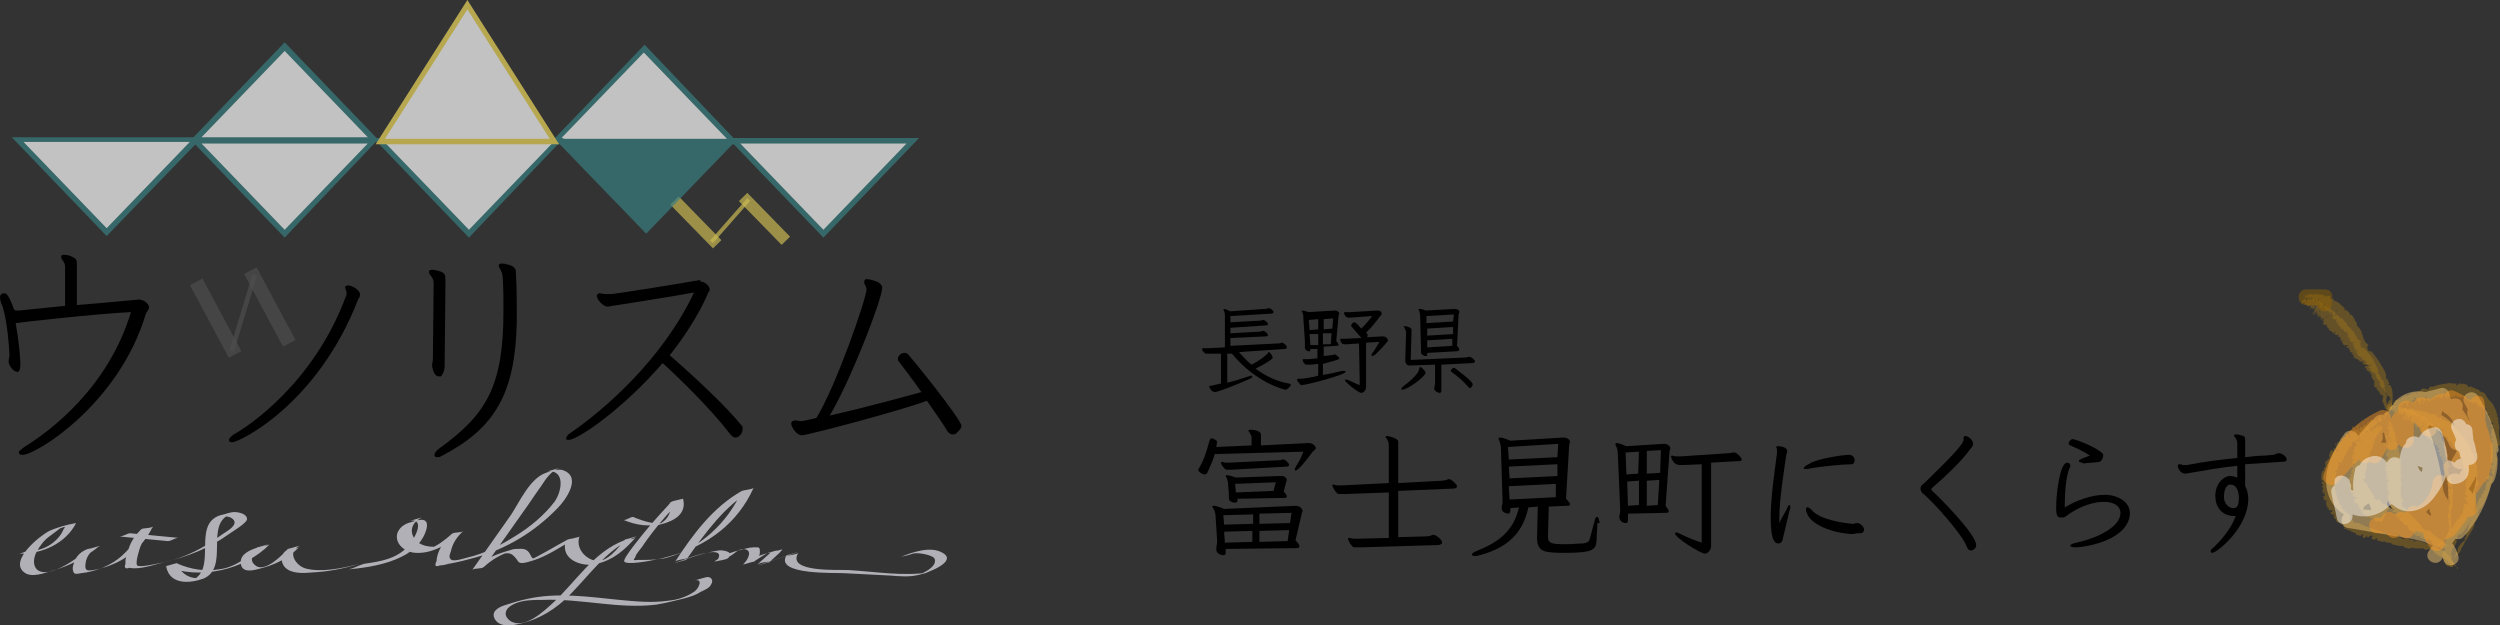 <?xml version="1.0" encoding="UTF-8"?>
<svg id="_レイヤー_2" data-name="レイヤー 2" xmlns="http://www.w3.org/2000/svg" viewBox="0 0 318.8 79.75">
  <rect x="0" y="0" width="318.8" height="79.75" fill="#333333" stroke="none"/>
  <defs>
    <style>
      .cls-1 {
        fill: #fbcd78;
      }

      .cls-1, .cls-2, .cls-3, .cls-4, .cls-5, .cls-6 {
        isolation: isolate;
      }

      .cls-1, .cls-4, .cls-7, .cls-5, .cls-6 {
        opacity: .47;
      }

      .cls-2, .cls-3, .cls-8 {
        opacity: .7;
      }

      .cls-2, .cls-9 {
        fill: #efda5b;
      }

      .cls-10 {
        fill: #b1b0b7;
      }

      .cls-3 {
        fill: #4d4d4d;
      }

      .cls-4 {
        fill: #916200;
      }

      .cls-11, .cls-6 {
        fill: #fff;
      }

      .cls-12 {
        fill: #9d731b;
      }

      .cls-13 {
        opacity: .8;
      }

      .cls-5 {
        fill: #f7931e;
      }

      .cls-14 {
        fill: #387d80;
      }
    </style>
  </defs>
  <g id="_レイヤー_1-2" data-name="レイヤー 1">
    <g>
      <g>
        <g class="cls-7">
          <path class="cls-12" d="M304.2,53.1c.1-.1-.1-.1,0,0,.1-.1.1,0,0,0Z"/>
          <path class="cls-12" d="M312.8,72c-.3-.1-.4-.2-.6-.4-.1-.2-.3-.4-.6-.4-.1,0,.1-.2,0-.2-.5.1-1-.4-1.4-.8l.1-.1c-.1-.1-.3.1-.3,0,0,0,.1-.1,0-.1-.1.1-.2,0-.3.1v-.2l-.1.1c-.3.3-.4-.1-.6,0v-.1c-.4.1-.8,0-1.2,0,0-.1.1-.1.1-.2-.1.2-.2.2-.3.2,0-.2-.2.1-.3,0h0c-.1.2-.1-.1-.2.1v-.1c-.1.2-.1-.2-.2,0h0c-.1,0-.1-.1-.2-.1h0c-.2,0-.2-.1-.3.1,0-.2.2,0,.1-.3-.5.1-1-.1-1.5-.2,0-.1-.1-.1-.1-.2-.1,0-.2,0-.3.1v-.1c-.1-.1-.2.2-.2.1.1,0,.1-.1.1-.2-.1.1-.2.1-.3.1,0,0,.1,0,.1-.1-.2.1-.2-.1-.3,0l.1-.1c-.1-.2-.1.2-.2.1,0,0,0-.1.1-.1-.2.2-.4,0-.5,0h0c-.1,0-.3-.1-.4-.1,0-.1.1-.2,0-.3-.1.2-.3,0-.3.3-.1-.1-.3-.2-.4-.2.1-.1,0-.3.1-.2v-.1c0-.1.1.1.1-.1h-.3c-.1.1-.3.3-.5.2.1,0,.1-.2.1-.2l-.4.3c-.1,0,.1-.2,0-.1,0,.1-.1.1-.1.1,0,0-.2-.1-.1-.3,0-.1.1,0,.1-.1h-.2c0-.1-.2,0-.2.1,0,0,0-.1.1,0-.1.1-.2.1-.3,0l.1-.1c-.2.1-.4,0-.5,0-.1.1.1-.1.1-.1-.1-.2-.4-.1-.5-.3l-.1.1c-.1-.1,0-.2-.1-.2,0-.1-.1,0-.1,0-.1,0,0,0,.1,0-.1,0-.5-.1-.6-.3,0,0-.2.1-.3,0l.1-.1c0-.1-.1-.1-.1-.2-.2.1.4.1.2.2,0-.1-.3,0-.1-.1-.1-.1-.2,0-.2-.2,0,0,.2-.1.1-.1-.1-.1-.1,0-.2,0h-.1c-.1.1-.1-.1-.1,0,.1-.1-.2-.1,0-.2l.1-.1s-.2.1-.3.1v-.1c-.2.2-.1-.1-.3,0,0-.1-.2-.2-.1-.4-.1,0-.3,0-.3-.2h.1q0-.1-.1-.1s0-.2.1-.3c-.1,0-.2.1-.3.1.2-.2-.3-.1-.2-.4,0,0,.2.1.2-.1.2-.2-.3,0-.2-.2l-.2.1c.1-.1-.2-.1,0-.2-.1,0,0-.2-.2-.1,0-.3-.3-.5-.1-.8,0,0,0-.1-.1-.1-.1.1.1,0,0,.1h-.1q0-.1.2-.1c.1-.2-.4,0-.4-.3q.1,0,.1-.1l-.2-.1c0-.1.2-.1.3-.2q0-.1-.2-.2l.2-.1c-.1.1-.1,0-.1-.1h0c.1,0,0-.1,0-.1-.1,0-.1.1-.1.2-.1,0-.1-.1-.2-.1.1,0,.1-.1.1-.2s-.1-.1-.1-.1c.1,0,0-.1.1-.1,0,0-.1.1,0,.1,0-.1.2-.1.1-.1-.1-.1-.3,0-.2-.1,0,0,.1,0,.1.1l.1-.1h-.1.1c-.1,0-.1-.2-.2-.2,0-.1.1-.1.1-.2h0c.1-.1,0-.2-.1-.2h0s0-.1-.1-.2c.1-.1.5,0,.3-.1,0-.1-.2-.2-.3-.1.1-.2-.1-.4.1-.5,0,0-.1,0-.1-.1.1-.2,0-.6.3-.7,0,.1.1,0,.2.1-.1-.1.1,0,0-.1h-.2c0-.2.1-.4.2-.4q-.1,0-.1-.1c.2.1.2,0,.2-.1l-.1-.1h.1s-.2-.1-.1-.2h.1c-.1-.1-.1-.3,0-.3h.2s-.1-.2-.1-.1c.2-.1.2-.2.4-.2-.2-.4,0-.8.2-1.1l.1.1c.1,0-.1-.1,0-.1.1.1.2,0,.2.2.1-.1,0-.2,0-.3-.1-.1,0,.1-.1,0,0,0,.2-.1,0-.2.1,0,.2.1.2.2v-.1c.2,0,.2.4.4.4v-.1c.2.1.1.3.2.2,0-.1-.2-.3-.3-.3.1-.2-.3-.3-.2-.4.1,0-.1.1.1.2.2,0,0-.2.1-.2-.1,0-.2-.1-.2-.2.1,0,.1.1.2.1-.1-.1,0-.2-.2-.2-.1-.2.1-.1,0-.2.1.1.2.3.3.3-.1-.1,0-.3-.3-.4.1,0,.2.1.2.2.1,0-.1-.3.2-.1l-.1-.1h.2s0-.3.2-.1c0,0,.1-.1,0-.2-.1,0,0,.2-.2,0,.2.1.1-.1.1-.2l.1.1s.1-.1,0-.2c0,.1.1.1.1.1l-.1-.1c0-.1.2.1.3,0v.1h.1c-.1-.1-.1-.2-.2-.3,0-.1.1.1.1-.1v.2s.2.1.3,0c0-.1,0-.3-.2-.3,0,0,.1,0,.2.1.1-.1-.1-.1-.1-.2.1,0,.3,0,.4.1l.1.2h0c0,.2.1.1.2.2.1,0,0-.1.1-.1-.3-.1-.1-.4-.3-.6.1-.2.5.4.4,0-.1,0-.1-.2-.2-.1.1,0-.1-.2.1-.2,0,.1.2.1.2.3,0-.1-.1,0-.1,0,.1,0,.2.2.2.1s.1-.1,0-.2-.1.1-.1-.1c.1-.1.2,0,.1-.2-.1.1-.2,0-.2-.1v-.1.1c.2,0-.1-.2.1-.2l.2.1c.1.2-.2.1,0,.3.1-.1,0-.2.1-.2v.1s.3.3.3,0q0-.1-.1-.2c.1-.1.1-.2.2-.3.1.2.2-.1.2.1-.1-.1-.3.1-.2.3.2.2-.1,0,0,.3.1-.1.2.1.3.2v-.1l-.2-.2c.1-.1.2-.2.2-.4.1,0,.1.2.1.2.1-.1.3-.2.4-.3-.2-.1.1-.1,0-.3-.1,0-.3-.1-.3-.2.1,0,.1.1.1.1,0-.1.2.1.1-.1-.1.1.1.3.2.4,0-.1.1.1.2,0,0-.1.1-.3.2-.4.2.1.3-.2.4-.3.1,0,.2.2.3.2.1-.1-.2-.2,0-.1h0c0-.1.3,0,.2-.3l.1.2v-.1c0,.1.1.1.1.2.2.1.1-.1.2-.2l-.1-.1c.1-.2.2-.1.3-.2l.1.1v-.1c0,.1.2.1.1,0v.4c-.1,0,0-.2-.1-.3-.1-.1-.2,0-.1.1.1,0,0,0,.1-.1.1.1,0,.2.1.3h.1q0,.1-.1.2c0-.1-.1-.1-.1-.1.1.1,0,.2-.1.2-.2-.1-.1.2-.2.2,0-.2-.1-.3,0-.4-.1,0-.1.1-.2,0,0,.1.1.3.1.4l-.1-.1c0,.1,0,.2-.1.3-.2.1-.4.2-.5.3l-.1-.1c.1.3-.2.2-.2.4-.2,0-.3.3-.5.2-.2.3-.4.5-.7.7l-.1-.2c0,.1-.1-.1-.1,0,.1.1,0,.2.1.3-.2,0-.3.2-.3.4l-.1-.1c0,.3-.2.2-.4.3,0,0-.1-.1-.2,0,.1.2,0,.2,0,.4-.1.1-.2.2-.3.2-.1.5-.4.6-.5,1.1l-.1-.1c0,.5-.4.7-.4,1.1l-.4-.2c-.1.1,0,.2.1.3-.1.1,0,.3-.2.2-.1.1.1.2.1.2-.1.2-.2.2-.2.4h0s-.1-.1-.2,0c0,.1-.1.2.2.2-.2.1,0,.5-.2.6q.1,0,.1.1c0,.2-.2.3-.1.5h-.1s.1,0,.1.1c.1.3-.1.5-.1.8.2.4.2.8.4,1.2h-.1c.2,0-.1.4.3.3q0,.1-.1.2c.2,0,0,.4.3.4h0c0,.2.2.2.2.4h-.1c0,.1.3,0,.1.2l.1-.1c.2.4.6.6.9.8.1.3-.3.4,0,.4,0,.1.1-.1,0,0,.1,0-.1.3.1.3.1-.1.1,0,.2-.1.1.2,0,.3.2.3l-.1.1c.3-.1.4.1.7,0,.8.5,1.7.7,2.6,1,.9.4,1.8.5,2.7.8q.2.3.5.2v.1c.1-.2.2,0,.2-.1.4.1.7.1,1.1.2-.1,0-.1.1-.1.2l.1-.1v.1c.1,0,.1-.1.1-.2,1,.1,1.8.7,2.8,1,.2.2.6.2.9.4.7.7,1.2,1.3,1.7,2.3.2-.3-.3-.3-.6-.6Z"/>
          <path class="cls-12" d="M304.1,53.2c-.1-.1-.2-.1-.2-.2.1,0,.2.1.2.2Z"/>
          <path class="cls-12" d="M301.7,53.5c0,.1-.1,0,0,0-.1,0-.1-.1,0,0q-.1,0,0,0Z"/>
          <path class="cls-12" d="M301.1,53.8c0-.1,0-.2.1-.3l-.1.3Z"/>
          <path class="cls-12" d="M300.5,53.9c-.1,0-.1-.1,0,0q0-.1,0,0Z"/>
          <path class="cls-12" d="M300.6,54h-.1c0,.1,0-.1.1,0Z"/>
          <path class="cls-12" d="M299.4,54.6s0,.1-.1.1c.1,0,.1-.2.1-.1Z"/>
          <path class="cls-12" d="M300.4,68.1c.1,0,0,.1,0,0,0,.1.1,0,0,0Z"/>
          <polygon class="cls-12" points="302.8 68.7 302.8 68.7 302.9 68.6 302.8 68.7"/>
        </g>
        <g class="cls-7">
          <path class="cls-12" d="M304.3,52.1c-.1.1.1.1,0,0-.1.1-.1,0,0,0Z"/>
          <path class="cls-12" d="M312.8,71.8c-.2-.6.5-.9.4-1.4,0-.1.2.1.2,0-.1-.6.4-1.1.9-1.5v.1c.1-.1-.1-.3,0-.4,0,0,0,.1.1.1-.1-.1,0-.2,0-.3h.2l-.1-.1c-.3-.3.2-.4.1-.7,0,0,0,.1.1.1,0-.4.2-.9.3-1.3,0,0,.1.1.2.1-.1-.1-.1-.2-.1-.3.2,0-.1-.2.1-.3h0c-.1-.2.2-.1,0-.3h.1c-.2-.1.2-.1.1-.2h0c0-.1.1-.1.1-.2h0c0-.2.2-.2,0-.3.2,0,0,.2.2.2,0-.6.3-1.1.5-1.6.1,0,.1-.1.2,0v-.3h.1c.1-.1-.2-.2,0-.3,0,.1.1.1.2.1-.1-.1,0-.3,0-.4,0,0,0,.1.1.1-.1-.2.1-.2.1-.3l.1.1c.2-.1-.2-.1-.1-.2,0,0,.1,0,.1.1-.1-.2,0-.4,0-.5h0c0-.2.1-.3.1-.5.1,0,.2.1.3-.1-.2-.1,0-.3-.3-.3.1-.1.2-.3.2-.4.1.1.3,0,.3.1h.2c.1,0-.1.1.1.1v-.3c-.1-.1-.3-.3-.3-.5.1.1.2,0,.3.1l-.3-.4c0-.1.2,0,.1-.1-.1,0-.1-.1-.1-.1,0,0,0-.2.2-.2.1,0,0,.1.1.1v-.2h0c0-.1,0-.2-.2-.2,0,0,.1,0,0,.1-.1-.1-.1-.2-.1-.3l.1.1c-.1-.2-.1-.3-.2-.5-.1,0,.2.1.1.1.2-.2-.1-.4.1-.6h-.1c0-.1.2-.1.1-.1.1,0,0-.1,0-.1-.1,0,0,0,0,0-.1-.1-.1-.5,0-.6-.1,0-.2-.1-.2-.2h.1c.1,0,0-.2.1-.2-.1-.1.1.4,0,.2.1,0-.2-.2,0-.2,0-.1-.1-.2,0-.3,0,0,.2.1.2,0s-.1,0-.1-.2l-.1-.1c-.1,0,0-.1-.1-.1.1,0-.1-.2.2-.2h.2c0-.1-.2-.1-.3-.1h.1c-.3,0,0-.1-.2-.2.1-.1,0-.3.2-.4-.1-.1-.2-.2-.1-.3h.1c.1-.1,0-.1,0-.1l.2-.2c-.1-.1-.2,0-.3,0,.2-.1-.2-.2,0-.4,0,0,.1.1.2,0,.2-.1-.2-.1-.1-.3l-.2.1c.1-.1-.2-.2,0-.2-.1,0,0-.2-.2-.1.1-.3-.3-.4,0-.7,0,0,0-.1-.1,0s.1,0,0,.1h-.1q0-.1.2-.1c.1-.2-.4,0-.4-.2.1,0,.1-.1.1-.1h-.2c0-.1.1-.2.3-.2-.1,0-.1-.1-.2-.1l.1-.2c-.1.1-.1,0-.1,0h0s0-.1-.1-.1q-.1.1-.1.2h-.2c.1-.1,0-.1,0-.2s-.1,0-.1,0c.1,0,0-.1.1-.1v.1c0-.1.1-.1,0-.1s-.2.2-.2,0h.1v-.1l-.1.1h0c-.1.1-.1-.1-.3,0v-.2h0c0-.1-.1-.1-.2-.1h0s-.1-.1-.2,0c0-.1.3-.4.1-.3-.1-.1-.3.1-.3.2-.1-.2-.3-.1-.3-.3,0,0,0,.1-.1.1-.2-.1-.5-.1-.5-.4.1,0,.1-.1.1-.2-.1.1,0-.1-.1,0,0,.1-.1.2,0,.2-.1,0-.3,0-.4-.2q0,.1-.1.1c.1-.2,0-.2-.1-.2v.1-.1s-.1.2-.1.1v-.1c-.1.1-.2.2-.3.1v-.2s-.1.1-.1.2c-.1-.1-.2-.1-.3-.3-.3.3-.6.3-.9.3v-.1c-.1-.1,0,.2-.1.1,0-.1-.1-.2,0-.3-.1-.1-.1.2-.2.2,0,.1.1-.1.1.1,0,0-.2-.1-.2.1v-.3l-.1.1c-.1-.2.2-.4.1-.6h-.1c-.1-.2.2-.2,0-.3-.1.1-.1.3,0,.4-.2.1,0,.4-.2.4-.1-.1.1,0,.1-.2-.1-.1-.1.1-.2.1.1.1,0,.2,0,.3-.1-.1,0-.2-.1-.2,0,.1-.1.2,0,.2,0,.2-.1,0-.2.1-.1-.1.1-.4-.1-.4,0,.1-.1.2,0,.4-.1,0-.1-.2-.1-.2-.1-.1-.1.3-.2,0v.2s-.1-.1-.1-.2c-.1,0-.2.2-.2,0,0,0-.2,0-.1.2.1.1.1-.1.2.1-.1-.2-.1,0-.2.1v-.1s-.1,0-.1.1v-.1.1c-.1.1-.1-.2-.2-.2l.1.1s-.1-.1-.1,0v.4c-.1.1-.1-.1-.1,0l.1-.2s-.1-.2-.2-.2c0,.1-.1.3,0,.3,0,0-.1,0-.1-.1-.1.1,0,.1,0,.2-.1-.1-.2-.2-.3-.3v-.2h-.1c0-.2-.1-.1-.1-.3-.1,0-.1.1-.1.1.2.2,0,.4.1.6-.1.1-.3-.6-.3-.1,0,.1,0,.3.1.2-.1,0,0,.3-.1.2.1-.1-.2-.2-.1-.4,0,.1.1,0,.1,0-.1-.1-.1-.3-.2-.2-.1,0-.1.1-.1.2s.1,0,.1.1c-.1.1-.2-.1-.2.1.1,0,.1.1.2.2l-.1.1v-.1c-.2,0,0,.2-.1.2l-.1-.2c0-.2.2,0,.1-.3-.1,0-.1.2-.2.1v-.1s-.2-.3-.3-.1v.2c-.1.1-.1.2-.2.2-.1-.2-.2,0-.1-.2.1.1.3,0,.3-.2-.1-.2.1,0,.1-.2-.1,0-.2-.2-.3-.3l-.1.1c0,.1.1.1.1.3-.2,0-.3.1-.3.3-.1,0-.1-.2-.1-.2-.1.1-.3.2-.5.2.2.2-.1.1,0,.3.1,0,.2.1.2.3-.1,0,0-.1-.1-.1,0,.1-.2-.1-.2.1.1-.1-.1-.3-.1-.5-.1.1,0-.1-.2-.1-.1.1-.2.3-.3.4-.2-.1-.4.2-.5.2s-.2-.3-.2-.2c-.1,0,.2.2,0,.1h0c0,.1-.3,0-.2.3l-.1-.2v.1c0-.1-.1-.1-.1-.2-.2-.1-.2.1-.2.2l.1.1c-.1.2-.3.1-.4.2l-.1-.1v.1c0-.1-.2-.1-.2,0v-.4c.1,0,0,.2.1.3.1.1.2,0,.2-.1-.1,0,0,0-.1.1-.1-.1,0-.2-.1-.3h-.1c0-.1.1-.2.1-.2,0,.1.1.1.1.1-.1-.1,0-.2.1-.3.2.1.1-.2.3-.2v.4c.1,0,.1-.1.2,0,0-.1-.1-.3,0-.4l.1.1c.1-.1,0-.3.1-.3.2-.1.5-.2.6-.2l.1.1c0-.3.3-.2.3-.4.3,0,.4-.3.6-.1.3-.2.6-.4,1.1-.5v.2c0-.1.1.1.1,0-.1-.1,0-.2.1-.3.2.1.4-.1.5-.3v.1c.1-.3.4-.1.6-.1,0,0,.1.1.2.1q.1-.2.3-.4h.5c.4-.3.9-.2,1.4-.4v.1c.5-.3,1.1,0,1.5-.1l-.1.2c.1.1.3,0,.3-.2.1.1.4-.1.4.1.1.1.2-.1.3-.1.3.2.4.2.6.2h-.1s-.1.1,0,.2c.1,0,.3.2.3-.1.2.3.7.2.8.5,0-.1.1-.1.1-.1.2.1.4.4.6.4,0,.1-.1.1-.1.1.1,0,.1-.1.2-.1.4.2.5.7.8,1,.5.4.8,1.1,1,1.7h-.1c.3.1,0,.5.3.6,0,.1,0,.2-.1.2.2.1,0,.5.2.7v-.1c-.1.3.1.4,0,.7,0,0,0-.1-.1-.1-.1.1.3.2,0,.3,0,.1.1,0,.1,0-.1.5.1,1.1.1,1.7-.2.4-.5,0-.3.3-.1,0,.1,0,0,0,.1.1-.3.1-.2.2.2,0,.1.1.2.1-.1.2-.3.2-.2.4h-.1c.2.3,0,.5.3.7-.2,1.2-.4,2.3-.8,3.4-.4,1-.7,2.1-1.3,3q-.3.2-.3.5h-.1c.2.1-.1.2.1.3-.2.4-.3.7-.5,1.1,0-.1-.1-.2-.1-.1l.1.1h-.1c0,.1.1.2.1.1-.3,1-1.1,1.8-1.5,2.8-.2.2-.3.5-.4.8-.6.6-1.1,1.1-1.3,1.9.7.1.3-.2.4-.5Z"/>
          <path class="cls-12" d="M304.4,52c.1.1.2.1.2.2-.1,0-.2-.1-.2-.2Z"/>
          <path class="cls-12" d="M307.6,51.6c0,.1-.1.2-.1.2l.1-.2Z"/>
          <path class="cls-12" d="M308.2,51.7q.1.1,0,0h0Z"/>
          <path class="cls-12" d="M308.2,51.5s.1,0,.1.1c0-.1-.1,0-.1-.1Z"/>
          <path class="cls-12" d="M309.4,51.4s.1-.1.1,0c0-.1-.1.1-.1,0Z"/>
          <path class="cls-12" d="M309.9,51.1h0c.1,0,.1.1,0,0h0Z"/>
          <path class="cls-12" d="M317.4,58.5c0,.1-.1,0-.1,0,0,0,.1.1.1,0Z"/>
          <polygon class="cls-12" points="317 61 317 61 317.2 61.1 317 61"/>
        </g>
        <g class="cls-7">
          <path class="cls-12" d="M304.5,52.2c-.1,0,0,.1,0,0-.1,0-.1-.1,0,0Z"/>
          <path class="cls-12" d="M310.7,69.6c.1-.2.3-.2.4-.3.2,0,.3-.1.3-.3,0,0,.2.2.2.1-.1-.4.3-.7.7-.9h.1c.1-.1-.1-.2-.1-.3h.1c-.1-.1,0-.1-.1-.2h.2l-.1-.1c-.3-.2.1-.3-.1-.5h.1c-.2-.3-.1-.6-.2-.8h.2c-.2,0-.2-.1-.2-.2.2,0-.1-.1,0-.2h0c-.2-.1.1-.1-.1-.1h.1c-.2,0,.1-.1,0-.1h0c-.1-.1.1-.1,0-.1h0c-.1-.1.1-.2-.1-.2.2,0,.1.1.3.1-.2-.4-.1-.7-.1-1.1.1,0,.1-.1.2-.1,0,0,0-.1-.1-.2h.1c.1-.1-.2-.1-.1-.1h.2l-.2-.2h.1c-.2-.1,0-.1-.1-.2h.1c.1-.1-.2,0-.1-.1h.1c-.2-.1-.1-.2-.2-.3h0v-.3s.3,0,.2-.1c-.2,0-.1-.2-.3-.1,0-.1.1-.2,0-.3h.3l.1-.1c.1,0,0,.1.1,0,0,0-.1-.1-.1-.2-.1-.1-.4-.1-.4-.2h.3l-.4-.1s.2,0,.1-.1h-.1s-.1-.1.1-.2c.1,0,0,.1.1,0,0-.1-.1-.1-.1-.1h0s-.1-.1-.2-.1h.1c-.1,0-.2-.1-.2-.2h.2c-.2-.1-.2-.2-.3-.2s.2,0,.1,0c.1-.1-.2-.2,0-.4h-.1c0-.1.2-.1.1-.1.1,0,0,0-.1-.1-.1,0,0,0,.1,0-.1,0-.2-.2-.1-.4-.1,0-.2,0-.2-.1h.1c.1,0,0-.1.1-.1-.2,0,.2.2,0,.2.1,0-.2-.1,0-.1,0-.1-.2-.1-.1-.2h.2c0-.1-.1,0-.1-.1h-.1c-.1,0,0-.1-.1,0,.1,0-.1-.1.1-.1h.2-.3.1c-.3,0,0-.1-.2-.1.1-.1,0-.2.1-.3-.1,0-.2-.1-.2-.1h.1c.1-.1,0-.1-.1-.1l.2-.2h-.3c.2-.1-.2-.1,0-.2h.2c.2-.1-.2,0-.1-.2l-.2.1c.1-.1-.2-.1.1-.1-.1,0,0-.1-.2,0,.1-.2-.2-.3.1-.5,0,0,0-.1-.1,0s.1,0,0,.1h-.1q0-.1.2-.1c.1-.1-.4,0-.3-.1q.1,0,.1-.1h-.2c0-.1.2-.1.3-.2,0,0-.1-.1-.2-.1l.1-.1c-.1.1-.1,0-.1,0h0c.1,0,0-.1,0-.1-.1,0-.1.1-.1.1h-.1l.1-.1h-.1c.1,0,0-.1.1-.1,0,0-.1.1,0,0,0,0,.2-.1,0-.1-.1,0-.2.1-.2,0h.1v-.1l-.1.1h.1c-.1,0-.1-.1-.2,0v-.1h0q0-.1-.1-.1h0s0-.1-.1,0c.1-.1.4-.3.2-.2,0,0-.3,0-.3.1,0-.1-.2-.1-.1-.3h-.1c0-.1-.3-.2-.2-.4.1,0,.1-.1.2-.1-.1,0,.1-.1-.1,0l-.2.2c-.1,0-.2-.1-.1-.2,0,.1-.1.1-.1.1.1-.1.1-.2,0-.2l-.1.1.1-.1s-.2.1-.1,0l.1-.1c-.1,0-.3.1-.2,0l.1-.1s-.1,0-.1.1c0-.1,0-.2.1-.3-.4.1-.5,0-.7-.2l.1-.1c0-.1-.1.1-.1,0,.1,0,.1-.2.2-.2,0-.1-.2,0-.2,0-.1.1.1,0,0,.1,0,0,0-.1-.1,0,0-.1.1-.1.2-.2h-.1c.1-.2.3-.2.4-.4h-.1c.1-.2.2-.1.2-.2-.1,0-.3.2-.3.3-.1,0-.3.3-.4.2,0-.1.1,0,.1-.1s-.1,0-.1-.1c0,.1-.1.2-.2.2,0-.1.1-.1.1-.2-.1.1-.2.1-.2.2-.2.2,0-.1-.2,0,.1-.1.3-.3.3-.4-.1.1-.2.1-.3.3,0-.1.1-.1.1-.2s-.2.2-.1-.1l-.1.1q0-.1.1-.2s-.2.1-.1-.1c0,0-.1,0-.1.1s.1-.1,0,.1c.1-.2-.1,0-.1,0v-.1s-.1,0-.1.1l.1-.1-.1.1c-.1,0,.1-.2,0-.2l.1-.1v-.1c-.1.1-.2.2-.2.3-.1,0,.1-.1,0,0l.1-.1s.1-.2,0-.2-.2.2-.2.2v-.2c-.1,0-.1.1-.1.2v-.3l.1-.2h0c.1-.1,0-.1.1-.3h-.1c-.1.3-.2.3-.3.6-.1,0,.2-.6-.1-.3,0,.1-.1.2,0,.2,0-.1-.1.2-.2.1.1-.1,0-.3.2-.4v.1c0-.1.1-.2,0-.3,0,0-.1,0-.1.1-.1.1.1,0,0,.1-.1,0,0-.2-.1,0,.1,0,0,.1,0,.2h-.1v-.1c-.1-.1-.1.2-.2.1v-.2c.1-.2.1.1.2-.1,0,0-.1.1-.1,0h.1s.1-.4-.1-.2c-.1.1,0,.1-.1.2-.1,0-.1.1-.2.1.1-.2-.1,0,0-.2,0,.1.1.1.2,0,0-.2.1.1.2-.2-.1,0,0-.2,0-.4,0,0-.1,0-.1.1-.1.1,0,.1-.1.3-.1-.1-.2,0-.3.1,0-.1,0-.2.1-.2-.1,0-.2,0-.3-.1,0,.2-.1,0-.1.2v.3-.2c-.1.1,0-.2-.1,0,.1-.1.1-.3.1-.5-.1.1,0-.1,0-.1-.1.1-.2.2-.3.2-.1-.2-.2,0-.3,0v-.3c-.1,0,0,.2,0,.1h0s-.2-.1-.2.2v-.2.1-.2c-.1-.2-.1,0-.2,0v.1c-.1.1-.2,0-.3,0v-.1l-.1.1c0-.1-.1-.2-.1-.1l.1-.3v.3c0,.1.1.1.1-.1l-.1.1q0-.2.1-.3h-.1c0-.1.1-.1.1-.1v.2c0-.2.1-.2.1-.2.1.2.2-.1.2-.1,0,.2-.1.3-.2.3.1.1.1,0,.1.1,0-.1.1-.3.1-.4v.1c.1-.1.1-.2.2-.2.1.1.3.1.4.1v.1c.1-.2.2-.1.3-.1.1.1.3,0,.4.2.3,0,.5,0,.8.1l-.1.1c.1-.1,0,.1,0,.1,0-.1.1-.1.2-.2.1.2.3.1.4,0l-.1.1c.2-.1.2.1.3.2v.2q.2-.1.3-.1c.1,0,.1.2.2.3.4-.1.5.3.9.3l-.1.1c.4,0,.5.4.8.5l-.2.1c0,.1.2.1.3,0,0,.1.2.1.1.2,0,.1.1,0,.2,0,0,.2.1.2.2.3h0c-.1,0-.1.1-.1.1.1,0,.1.2.3,0,0,.2.3.2.3.5.1-.1.1,0,.1,0,.1.1,0,.3.2.4,0,0-.1,0-.1.1,0,0,.1-.1.1,0,.3.1.1.5.2.7.3.3.4.7.5,1h-.1c.3,0-.1.3.2.3,0,0,0,.1-.1.1.2,0-.1.3.2.4h0c-.1.2.1.2,0,.4h-.1c-.1.1.3.1,0,.2h.1c0,.3.2.6.3,1-.1.3-.5.1-.2.2,0,0,.1,0,0,0,.1.1-.3.2-.1.2h.2c-.1.2-.2.2-.1.3h-.1c.3.1.1.3.4.4.1.7.3,1.4.3,2.2-.1.7,0,1.4-.1,2.1q-.2.2-.2.3h-.1c.2,0,0,.1.2.2-.1.3,0,.5,0,.8,0,0-.2-.1-.2,0l.1.1h-.1s.1.1.2,0v.6c0,.2-.1.4-.2.6-.2.4-.3.7-.5,1.1-.2.1-.2.4-.4.7-.6.5-1.5.7-2.3.7,1.1.1,1.3-.3,1.5-.4Z"/>
          <path class="cls-12" d="M304.6,52.2c0,.1.1.1.1.3-.1-.2-.1-.3-.1-.3Z"/>
          <path class="cls-12" d="M306.3,53.3c0,.1-.1.1-.2.1l.2-.1Z"/>
          <path class="cls-12" d="M307.1,54q.1,0,0,0c.1,0,0,.1,0,0Z"/>
          <path class="cls-12" d="M307.5,54.1h0s-.1.1,0,0h0Z"/>
          <path class="cls-12" d="M311.8,61.3c.1.1-.1.1,0,0-.1,0,0,.1,0,0Z"/>
          <polygon class="cls-12" points="312.3 62.9 312.3 62.8 312.5 62.8 312.3 62.9"/>
        </g>
        <g class="cls-7">
          <path class="cls-12" d="M304.4,53.2s-.1.1,0,0c0,0,.1,0,0,0Z"/>
          <path class="cls-12" d="M311.6,69.9c-.4.3-.5-.3-.8-.1,0,0,.1-.2,0-.2-.4.2-.6-.2-.8-.6v-.1c0-.1-.2.1-.2,0l.1-.1c-.1.1-.1,0-.2.1,0-.1.1-.2.1-.2l-.1.1c-.3.3-.2-.1-.4,0,0,0,.1,0,.1-.1-.3.1-.5-.1-.8-.2,0,0,.1-.1.1-.2-.1.1-.2.1-.3.1.1-.2-.2.1-.2-.1h0c-.2.1,0-.1-.2,0v-.1c-.2.2,0-.1-.1-.1h0c-.1,0,0-.1-.1-.1h0c-.1,0-.1-.1-.2,0,.1-.1.1,0,.2-.2-.4,0-.6-.3-.8-.5q0-.1.1-.2s-.1-.1-.2,0c0,0,.1-.1,0-.1,0-.1-.2.1-.2,0,.1,0,.1-.1.1-.1-.1.1-.2,0-.3,0,0,0,.1,0,.1-.1-.2.1-.1-.1-.2-.1l.1-.1c0-.2-.2.1-.2,0,0,0,.1,0,.1-.1-.2.1-.2-.1-.3-.1h0c-.1,0-.1-.2-.2-.2,0-.1.2-.2.1-.2-.2.1-.2-.1-.3.1,0-.1,0-.2-.1-.2.1,0,.2-.2.2-.1l.4.1c.1,0,0,.1.1,0l-.1-.1c-.1,0-.4.1-.5,0,.1,0,.2-.1.2-.1l-.4.1.1-.1h-.1s-.1-.1.1-.2c.1-.1.1,0,.1,0,0-.1-.1,0-.1-.1h0s-.1-.1-.2,0c0,0,.1-.1.1,0-.1,0-.2,0-.2-.1h.1c-.2,0-.3-.1-.4-.1s.2,0,.1,0c.1-.2-.3-.2-.1-.3,0,0-.1.1-.1,0s.1-.1.1-.1c.1,0,0,0-.1-.1-.1,0,0,0,.1,0-.1,0-.3-.2-.2-.4h-.2.1c.1,0,0-.1.1-.1-.2,0,.2.2.1.1.1-.1-.2-.1-.1-.1,0-.1-.2-.1-.1-.2h.2c0-.1-.1,0-.1-.1h-.1c-.1,0,0-.1-.1,0,.1,0-.1-.1.1-.1h.2-.3.1c-.3,0,0-.1-.2-.1.1-.1,0-.2.1-.3-.1,0-.2-.1-.1-.2h.1c.1-.1,0-.1,0-.1l.2-.2h-.3c.2-.1-.2-.1,0-.2,0,0,.1.1.2,0,.2-.1-.2-.1-.1-.2h-.2c.1,0-.1-.1.1-.1-.1,0,.1-.1-.1-.1.2-.1-.1-.3.2-.4,0,0,0-.1-.1-.1s.1,0,0,.1h-.1s.1-.1.2,0c.1-.1-.4-.1-.3-.2h.1l-.1-.1c0-.1.2,0,.3-.1,0,0,0-.1-.1-.1l.2-.1q-.1,0-.1-.1h0c.1,0,0-.1,0-.1-.1,0-.1.1-.2.1s0-.1-.1-.1c.1,0,.1-.1.1-.1,0,0-.1,0-.1-.1.1,0,0-.1.1,0,0,0-.1,0,0,.1.1,0,.2,0,.1-.1-.1,0-.3,0-.2-.1h.1l.1-.1h-.1.1c-.1,0,0-.1-.2-.1l.1-.1h0c.1,0,0-.1-.1-.1h0s0-.1-.1-.1c.1-.1.5,0,.3-.1,0-.1-.2-.1-.3-.1.1-.1-.1-.2.1-.3h-.1c.1-.1-.1-.3.1-.4h.2c-.1,0,.1,0-.1-.1h-.2c-.1-.1-.1-.2.1-.3h-.1c.2,0,.2-.1.2-.1h-.1.1s-.2,0-.1-.1h.1c-.1-.1-.2-.1-.1-.2h.2s-.1-.1-.2,0q.1-.1.3-.2c-.3-.2-.4-.4-.3-.6h.1c.1,0-.1,0-.1-.1h.3c.1-.1-.1-.1-.2-.1s.1,0-.1,0c0,0,.1-.1-.1-.1h.3-.1c.2-.1.4.1.6.1h0c.2,0,.2.1.3,0-.1,0-.3-.1-.4,0,0-.1-.4,0-.4-.1.1,0,0,.1.2.1.1,0-.1-.1,0-.1h-.3.2c-.1,0-.2-.1-.2,0-.2,0,.1-.1-.1-.1.2,0,.4.1.4,0-.2,0-.2-.1-.4,0h.3c.1,0-.3-.1,0-.1h-.2s.1,0,.2-.1c0,0-.2-.1,0-.1,0,0,0-.1-.2-.1-.1.1.1.1-.1.1.2,0,0-.1-.1-.1h.1s0-.1-.1-.1h.1-.1c-.1-.1.2,0,.2-.1h.1s.1,0,.1-.1h-.4c-.1,0,.1,0,0-.1h.2s.2,0,.2-.1c0,0-.2-.1-.3,0,0,0,.1-.1.2-.1,0-.1-.1,0-.2,0,.1,0,.2-.1.3-.1h.5s0-.1-.1-.1c-.3.1-.4,0-.6,0-.1-.1.6-.1.2-.2-.1,0-.3,0-.2,0,0-.1-.3,0-.2-.1.1,0,.3-.1.4,0q-.1,0,0,.1c.1,0,.3,0,.3-.1,0,0,0-.1-.2-.1-.1,0,0,.1-.1,0s.2-.1-.1-.1c0,0-.1.1-.2.1h-.1.1c.1-.1-.2,0-.2-.1l.2-.1c.2,0-.1.1.2.1,0-.1-.1-.1-.1-.1h.1s.4-.1.1-.1h-.2c0-.1-.2-.1-.2-.1.2,0,0-.1.2-.1-.1,0-.1.2.1.2.2-.1,0,.1.2.1,0-.1.2-.1.4-.1h-.1q-.1,0-.3.1c0-.1-.1-.1-.2-.2.1,0,.2-.1.2,0-.1-.1-.1-.2,0-.3-.2.1-.1-.1-.3,0,0,.1-.2.1-.3.1h.1c-.1,0,.2-.1,0-.1.1.1.3,0,.5-.1-.1,0,.1,0,.1-.1-.1,0-.2-.1-.3-.2.1-.1-.1-.2-.1-.3.1-.1.3-.1.3-.2s-.2.1-.1,0h0c-.1,0,.1-.2-.2-.1l.2-.1h-.1c.1,0,.1-.1.2-.1.1-.1-.1-.1-.1-.1l-.1.1c-.1,0,0-.2-.1-.2h.1-.1c.1,0,.2-.1.1-.1h.3c-.1.1-.2,0-.3.1-.1.1,0,.1.1.1h-.1c.2-.1.2,0,.3,0,0,0,0-.1,0,0q.1,0,.1.1c-.1,0-.1.1-.1.1.1-.1.2,0,.2.1-.2.1.2.1.1.2h-.4c-.1.1,0,.1,0,.1.1,0,.3-.1.4,0h-.1c.1,0,.2,0,.2.1v.4h-.1c.3,0,.1.2.3.2-.1.1.2.3,0,.4.1.2.2.4.2.6h-.2c.1,0-.1,0-.1.1.1-.1.2,0,.3.1-.1.1,0,.2.2.3h-.1c.2.1,0,.2,0,.3,0,0-.2,0-.1.1q.2.1.3.2c0,.1,0,.2-.1.3.3.2.1.5.3.8h-.1c.3.3,0,.6.2.8h-.2c-.1.1.1.2.2.1-.1.1.1.2-.1.2,0,.1.1.1.1.1-.1.1-.1.2,0,.3h-.2c.1,0-.1.2.2.1-.2.1.1.3-.1.4h.1c0,.1-.2.2,0,.3h-.1.1c.1.2-.2.4-.1.6.2.3.1.6.1.9h-.1c.2.1-.2.2.1.3-.1,0,0,.1-.1.1.2.1-.1.2.1.3h0c-.1.1.1.2,0,.3h-.1c-.1.1.2.1,0,.1h.1c-.1.3.2.5.3.7-.1.2-.4.1-.2.2,0,0,.1,0,0,0,.1,0-.3.2-.1.2.2-.1.1,0,.2,0-.1.1-.2.2-.1.3h-.1c.3,0,.2.2.5.1.2.5.6.8,1,1.2.3.4.7.7,1.1,1.2q0,.3.1.3l-.1.1c.1-.1.1,0,.2-.1.1.2.3.2.5.3l-.1.1.1-.1h0l.1-.1c.5.2.8.8,1.3,1,.1.1.3.2.4.2.3.4.5.8,1,.8-.2-.2-.5.2-.7.3Z"/>
          <path class="cls-12" d="M304.5,53.3q-.1.1-.2.1s.1-.1.2-.1Z"/>
          <path class="cls-12" d="M304,55.2c-.1,0-.2,0-.2-.1l.2.1Z"/>
          <path class="cls-12" d="M303.9,56.5c0,.1-.1.1,0,0h-.1.1Z"/>
          <path class="cls-12" d="M304.9,65.3c.1,0,0,.1,0,0,0,.1.1.1,0,0Z"/>
          <polygon class="cls-12" points="306.1 66.4 306.1 66.4 306.2 66.3 306.1 66.4"/>
        </g>
        <g class="cls-7">
          <path class="cls-12" d="M303.6,55.5c0-.1-.1-.1,0,0h0Z"/>
          <path class="cls-12" d="M303.9,66.3c-.2.5-.4,0-.6.3v-.2c-.2.3-.5,0-.6-.3v-.1c0-.1-.2.1-.2.1,0,0,0-.1.1-.1-.1.1-.1,0-.2.1,0-.1.1-.2.1-.2l-.1.1c-.2.3-.1-.1-.3,0l.1-.1c-.3.1-.4-.1-.6-.1,0,0,.1-.1.1-.2-.1.1-.2.1-.2.1.1-.1-.2.1-.1-.1h0c-.2.1,0-.1-.1,0l.1-.1c-.2.2,0-.1-.1-.1h0c-.1,0,0-.1,0-.1h0c-.1,0,0-.1-.2,0,.1-.1.1,0,.2-.2-.3-.1-.4-.3-.6-.5,0-.1.1-.1.1-.1,0,0-.1-.1-.2,0l.1-.1c0-.1-.2.1-.1,0q.1,0,.2-.1h-.2.1c-.2,0,0-.1-.1-.1h.1c.1-.1-.2.1-.2,0h.1c-.2,0-.2-.1-.3-.1h0s0-.1-.1-.2l.2-.1c-.2.1-.1-.1-.3.1,0-.1.1-.2,0-.2.1,0,.2-.1.3-.1l.1-.1h.1l-.1-.1h-.4c.1,0,.2-.1.3-.1h-.4s.2-.1.1-.1h-.1s-.1-.1.1-.2h.1s-.1,0-.1-.1h0s-.1-.1-.2,0h.1c-.1,0-.2,0-.2-.1h.2c-.2,0-.2-.1-.3-.1s.2,0,.1,0c.1-.1-.2-.2,0-.3h-.1s.2-.1.1-.1c.1,0,0,0-.1-.1-.1,0,0,0,.1,0-.1,0-.2-.2-.1-.3-.1,0-.2,0-.2-.1h.1c.1,0,0-.1.1-.1-.2,0,.2.2,0,.1.1,0-.2-.1,0-.1,0,0-.2-.1,0-.1h.2c0-.1-.1,0-.1-.1h-.1c-.1,0,0-.1-.1,0,.1,0-.1-.1.1-.1h.2s-.2,0-.3-.1h.1c-.3,0,0-.1-.2-.1.1-.1,0-.2.2-.2-.1,0-.2-.1-.1-.1h.1c.1,0,0,0,0-.1,0,0,.2-.1.3-.1-.1,0-.2,0-.3-.1.3,0-.2-.1.1-.2,0,0,.1.1.2,0,.3,0-.2-.1,0-.1h-.2c.1,0-.1-.1.1-.1-.1,0,.1-.1-.1-.1.2-.1-.1-.3.3-.3,0,0,0-.1-.1-.1s.1,0,0,0h-.1.2c.1,0-.3-.1-.2-.2h.1l-.1-.1c0-.1.2,0,.3,0,0,0,0-.1-.1-.1h.2q-.1,0-.1-.1h0c.1,0,0,0,0-.1h-.2c-.1,0,0-.1-.1-.1h.1l-.1-.1h.1s-.1,0,0,0,.2,0,.1,0-.3-.1-.2-.1c0,0,.1,0,.1.1h.1-.1.1c-.1-.1,0-.1-.2-.1h.1c.1,0,0-.1,0-.1h0s0-.1-.1-.1c.1,0,.5.1.3,0,0,0-.2-.1-.3-.2.1,0-.1-.2.2-.2,0,0-.1,0-.1-.1.1-.1,0-.3.2-.3,0,.1.1.1.2.1-.1-.1.1,0-.1-.1-.1,0-.2-.1-.2-.1,0-.1,0-.2.1-.2q-.1,0-.1-.1c.2.1.2,0,.2,0l-.1-.1h.1s-.2-.1-.1-.1h.1c-.1-.1-.2-.2-.1-.2h.2l-.1-.1c.1,0,.2-.1.3,0-.2-.3-.2-.5-.1-.6h.1c.1,0-.1-.1-.1-.1.1.1.2.1.2.1.1,0-.1-.1-.1-.2-.1-.1,0,.1-.1,0,0,0,.1,0,0-.1.1,0,.2.1.2.1l-.1-.1c.2.1.2.3.5.4h0c.2.1.1.2.2.1-.1-.1-.2-.2-.3-.2,0-.1-.3-.2-.3-.3.1,0,0,.1.1.1s0-.1,0-.1c-.1,0-.2-.1-.2-.2.1,0,.1.1.2.1q-.1-.1-.2-.1c-.2-.1.1,0,0-.1.1.1.3.3.4.2-.1-.1-.1-.2-.3-.3.1,0,.1.1.2.1s-.2-.2.1-.1l-.1-.1s.1,0,.2.1c0,0-.1-.2.1-.1,0,0,0-.1-.1-.1s.1.1-.1,0c.2.1,0-.1,0-.1l.1.1-.1-.1.1.1-.1-.1c0-.1.2.1.2.1l.1.1h.1c-.1-.1-.2-.2-.3-.3,0-.1.1.1,0,0l.1.1.2.1s-.1-.2-.2-.2c0,0,.1,0,.2.1,0-.1-.1-.1-.1-.2.1,0,.2.1.3.1l.1.2h0l.2.2v-.1c-.3-.1-.2-.3-.4-.5,0-.1.5.4.3,0-.1,0-.2-.2-.2-.1.1,0-.2-.2,0-.2,0,.1.2.1.3.3-.1-.1-.1,0-.1,0,.1.1.2.2.2.1,0,0,0-.1-.1-.2l-.1-.1c0-.1.2.1,0-.1,0,0-.1-.1-.2-.1v-.1l.1.1c.1,0-.1-.1,0-.2l.2.1c.1.1-.1,0,.1.2v-.1.1s.3.2.2,0c0-.1-.1-.1-.1-.1v-.2c.1.2.1,0,.2.1-.1-.1-.2,0-.1.2.2.1-.1,0,.1.2,0,0,.2.1.3.2v-.1l-.2-.2c.1,0,.1-.1,0-.2.1,0,.2.1.1.2,0-.1.1-.1.2-.1-.2-.1,0-.1-.1-.2-.1,0-.2-.1-.3-.2l.1.1c-.1-.1.2.1.1-.1,0,.1.2.2.3.4,0-.1.1.1.1.1v-.3c.2.1.1-.1.2-.2l.2.2s-.2-.2-.1-.1h0c0-.1.2,0,0-.2l.1.2v-.1c0,.1.1.1.1.2.1.1,0-.1.1-.1l-.1-.1c0-.1.1,0,.1-.1l.1.1v-.1c.1.1.1.2.1.1l.1.3c-.1,0-.1-.1-.1-.2-.1-.1-.1,0,0,.1v-.1c.1.1.1.2.1.3,0,0,.1,0,0,0v.1c0-.1-.1-.1-.1-.1.1.1.1.2,0,.2-.1-.1,0,.1-.1.1-.1-.1-.1-.3-.1-.3h-.1c.1.1.2.3.2.3l-.1-.1c0,.1.1.2.1.2-.1,0-.2.1-.2.1l-.1-.1c.1.2,0,.2,0,.3-.1,0-.1.2-.2.1,0,.2-.1.3-.2.4l-.1-.1c.1.1-.1-.1-.1,0l.2.2c-.1,0-.1.1,0,.3l-.1-.1c.1.2-.1.1-.1.2l-.1-.1q.1.2.2.3s-.1.1-.2.1c.1.3-.1.3-.1.6l-.1-.1c.2.3-.2.3-.1.5l-.2-.1c-.1,0,0,.1.2.2-.1,0,.1.2-.1.1-.1,0,.1.1.1.1-.1,0-.1.1-.1.2h0s-.1-.1-.2-.1c0,.1-.1.1.2.2-.2,0,0,.2-.2.2q.1,0,.1.1c0,.1-.2.1-.1.2,0,0-.1-.1-.1,0,0,0,.1,0,.1.1.1.2-.2.2-.2.3.1.2,0,.4,0,.6h-.1c.2.1-.2.1.1.2-.1,0,0,.1-.1,0,.1.1-.2.1,0,.2h0c-.1.1,0,.1-.1.2h-.1c-.1,0,.2.1,0,.1h.1c-.1.2.1.3.1.5-.2.1-.5,0-.2.1-.1,0,.1,0,0,0,.1,0-.3.1-.2.1h.2c-.1.1-.2.1-.1.2h-.1c.3,0,.1.1.4.1.1.4.4.7.6,1,.1.4.4.6.5.9q-.1.2,0,.2l-.1.1c.1-.1.1,0,.2-.1.1.1.2.2.3.2l-.1.1.1-.1h0l.1-.1c.3.1.4.5.7.6,0,.1.2,0,.2,0,.1.1.2.3.3.3.1.1.2.1.3,0-.8,1.1-.8,1.6-.9,1.7Z"/>
          <path class="cls-12" d="M303.5,55.5l-.2-.2c.1.1.2.2.2.2Z"/>
          <path class="cls-12" d="M302.1,55.4h0c-.1,0-.1-.1,0,0-.1-.1,0,0,0,0Z"/>
          <path class="cls-12" d="M301.8,55.5c-.1-.1-.1-.2,0-.2v.2Z"/>
          <path class="cls-12" d="M301.4,55.5q-.1-.1,0,0,0-.1,0,0Z"/>
          <path class="cls-12" d="M301.5,55.6h-.1c.1,0,0-.1.1,0Z"/>
          <path class="cls-12" d="M300.9,55.9s.1.1,0,0c0,.1,0-.1,0,0Z"/>
          <path class="cls-12" d="M300.9,56.2s-.1,0,0,0c-.1,0-.1-.1,0,0h0Z"/>
          <polygon class="cls-12" points="299.2 60.8 299.2 60.7 299.3 60.8 299.2 60.8"/>
          <path class="cls-12" d="M299.3,62.9c.1.1,0,.1,0,0-.1.1.1.1,0,0Z"/>
          <polygon class="cls-12" points="300.1 63.9 300.1 63.9 300.2 63.8 300.1 63.9"/>
        </g>
        <g class="cls-7">
          <path class="cls-12" d="M306.2,51.8c-.1.1,0,.2,0,0q-.1,0,0,0Z"/>
          <path class="cls-12" d="M312.4,72.2c-.3.1-.4-.1-.5-.2-.1-.2-.1-.3-.3-.5,0,0,.2-.1.1-.1-.4-.2-.3-.9,0-1.2h.1c.1-.1-.2-.2-.1-.3h.1c-.1,0,0-.1-.1-.2h.2l-.1-.1c-.3-.2.1-.3,0-.5h.1c-.1-.4.1-.7.2-1,0,0,.1.1.2.1-.1-.1-.1-.2-.1-.3.2.1,0-.2.1-.2h0c-.1-.2.1,0,0-.2h.1c-.2-.2.2,0,.1-.1h0c0-.1.1,0,.1-.1h0c0-.1.2-.1,0-.2.1.1,0,.1.2.2.1-.5.4-.8.6-1.1h.2c0-.1.1-.2,0-.2h.1c.1,0-.1-.2,0-.2,0,.1.1.1.1.1-.1-.1,0-.2,0-.3,0,0,0,.1.1.1-.1-.2.1-.1.1-.3l.1.1c.2-.1-.2-.1-.1-.2l.1.1c-.1-.2,0-.3,0-.4h0c0-.1.1-.2.1-.3.1,0,.2.1.2,0-.2-.1,0-.2-.3-.2.1-.1.2-.2.1-.3.1.1.3,0,.3.1h.1c.1,0-.1.1.1.1v-.2c-.1-.1-.3-.3-.3-.4.1.1.2,0,.3.1l-.4-.3s.2,0,.1,0-.1,0-.1-.1c0,0,0-.2.2-.1.1,0,0,.1.1,0,0-.1-.1-.1,0-.2h0s-.1-.2-.2-.1c0,0,.1,0,.1.1-.1-.1-.1-.2-.1-.2,0,0,.1,0,.1.1-.1-.1-.2-.2-.2-.4-.1,0,.2.1.1.1.2-.1-.2-.3.1-.4h-.1c0-.1.2,0,.1-.1.1,0,0-.1,0-.1-.1,0,0,0,0,0-.1-.1-.2-.3,0-.5-.1,0-.2-.1-.2-.1h.1c.1,0,0-.1.1-.1-.2-.1.1.3,0,.2.1,0-.2-.1,0-.1,0-.1-.2-.1,0-.2,0,0,.2.1.2,0s-.1,0-.1-.1h-.1c-.1,0,0-.1-.1,0,.1,0-.1-.1.1-.1h.2s-.2-.1-.3-.1h.1c-.3,0,0-.1-.2-.1.1-.1,0-.2.1-.3-.1-.1-.2-.1-.1-.2h.1c.1-.1,0-.1,0-.1l.2-.2c-.1-.1-.2,0-.3,0,.2-.1-.2-.2,0-.3,0,0,.1.1.2,0,.2-.1-.2-.1-.1-.2l-.2.1c.1-.1-.1-.1.1-.2-.1,0,0-.1-.2-.1.1-.2-.2-.3.1-.5,0,0,0-.1-.1,0s.1,0,0,.1h-.1q0-.1.2-.1c.1-.1-.4,0-.3-.2q.1,0,.1-.1h-.2c0-.1.2-.1.3-.2,0,0-.1-.1-.2-.1l.1-.1c-.1.1-.1,0-.1,0h0c.1,0,0-.1,0-.1-.1,0-.1.1-.1.1h-.2c.1,0,.1-.1.1-.2s-.1,0-.1,0c.1,0,0-.1.1-.1,0,0-.1.1,0,.1,0,0,.2-.1,0-.1-.1,0-.3.1-.2,0h.2v-.1l-.1.1h.1c-.1,0-.1-.1-.2,0v-.2h0q0-.1-.1-.1h0l-.1-.1c.1-.1.4-.3.2-.2,0-.1-.3,0-.3.1,0-.1-.2-.2-.1-.4h-.1c-.1-.2-.3-.2-.2-.5.1,0,.1-.1.2-.1-.1,0,.1-.1-.1,0q-.1.1-.1.2c-.1,0-.2-.2-.2-.3,0,.1-.1.1-.1.1.1-.1.1-.2,0-.2l-.1.1.1-.1s-.2.1-.2,0l.1-.1c-.1,0-.3.1-.3-.1l.1-.2s-.1,0-.1.1v-.3c-.4.1-.6-.1-.7-.2l.1-.1c0-.1-.1.1-.1,0,.1,0,.1-.2.2-.2,0-.1-.2,0-.2,0-.1.1.1,0,0,.1,0,0,0-.1-.2,0,0-.1.1-.2.2-.2h-.1c.1-.2.3-.2.4-.4h-.1c.1-.2.2-.1.2-.2-.1,0-.3.2-.3.3-.1,0-.3.3-.4.2,0-.1.1,0,.2-.1,0-.1-.1,0-.1-.1,0,.1-.1.2-.2.2,0-.1.1-.1.1-.2-.1.1-.2.1-.2.2-.2.2,0-.1-.2,0,.1-.1.3-.2.2-.4-.1.1-.2.1-.3.3,0-.1.1-.2.1-.2,0-.1-.3.2-.1-.1l-.1.1v-.2s-.2.1-.1-.1c0,0-.1-.1-.2.1,0,.1.1-.1,0,.1.1-.2-.1,0-.2,0v-.1s-.1,0-.1.1l.1-.1-.1.1c-.1,0,.1-.2,0-.2l.1-.1v-.1c-.1.1-.2.2-.2.3-.1,0,0-.1-.1,0l.1-.1s.1-.2,0-.2-.2.1-.2.2v-.2c-.1,0-.1.1-.1.2v-.4l.2-.2h0c.1-.1,0-.1.1-.3h-.1c0,.3-.3.3-.3.5-.1,0,.2-.6-.1-.3,0,.1-.1.2,0,.2-.1-.1-.2.2-.2.1.1-.1,0-.3.2-.4v.1c0-.1.1-.2,0-.3q-.1,0-.2.1c-.1.1.1,0,0,.1-.1,0,0-.2-.2,0,.1,0,0,.2,0,.2h-.1v-.1c-.1-.1-.1.2-.2.1v-.2c.1-.1.1.1.2-.1-.1,0-.1.1-.2,0h.1s.1-.4-.1-.2c-.1.1,0,.1-.1.2-.1,0-.2.1-.3.1.1-.2-.1-.1,0-.2,0,.1.2.2.3,0,0-.2.1.1.2-.2-.1,0,0-.3,0-.4,0,0-.1,0-.1.1-.1.1,0,.1-.1.3-.1-.1-.2,0-.3.1,0-.1,0-.2.1-.2-.1,0-.3-.1-.4-.1,0,.2-.1,0-.1.2,0,.1.1.2,0,.3v-.2c-.1.1,0-.2-.1,0,.1,0,.1-.3.2-.4-.1.1,0-.1,0-.1-.1.1-.2.1-.3.2-.1-.2-.3-.1-.4-.1v-.3c-.1,0,0,.2-.1.1h0s-.2-.2-.2.1l.1-.2h-.1v-.2c-.1-.2-.1,0-.2,0v.1c-.1.1-.2,0-.3,0v-.1l-.1.1c0-.1,0-.2-.1-.1l.2-.3c0,.1-.1.2,0,.3,0,.1.1.1.2,0l-.1.1c0-.2.1-.2.1-.3h-.1q.1-.1.2-.1c-.1.1,0,.1,0,.2,0-.2.1-.2.2-.1,0,.2.2-.1.3,0-.1.2-.1.3-.2.3.1.1.1,0,.1.1,0-.1.1-.3.2-.4v.1c.1,0,.1-.2.2-.2.2.1.3.1.5.2v.1c.1-.2.3,0,.4-.1.1.1.4,0,.4.2.3,0,.6,0,.9.2l-.1.1c.1-.1,0,.1.1.1,0-.1.1-.1.2-.2.1.2.3.1.5.1v.1c.2-.1.3.1.4.2v.2q.2-.1.4-.1c.1.1.2.2.2.3.4,0,.6.3,1,.4l-.1.1c.5,0,.6.5.9.6l-.2.1c0,.1.2.1.3,0,0,.1.2.1.1.3,0,.1.2,0,.2.1.1.2.1.3.3.4h0c-.1,0-.1.1-.1.1.1,0,.1.2.3,0,0,.3.4.3.3.6.1-.1.1,0,.2,0,.1.2.1.4.2.5,0,0-.1,0-.1.1h.2c.3.2.1.6.3.8.3.4.4.9.6,1.3h-.1c.2.1-.1.4.2.4,0,0,0,.1-.1.1.2.1-.1.4.1.5h0c-.1.2.1.3,0,.5h-.1c-.1.1.3.1,0,.2h.1c-.1.4.1.8.2,1.2-.2.3-.5,0-.3.2-.1,0,.1,0,0,0,.1.1-.3.1-.2.2.2,0,.1,0,.2.1-.1.2-.3.2-.2.3h-.1c.2.2.1.4.3.5-.1.9-.2,1.9-.5,2.7-.4.8-.8,1.7-1.5,2.3q-.3,0-.4.3l-.1-.1c.1.1-.1.1.1.3-.2.2-.3.5-.5.7,0,0-.1-.2-.1-.1l.4-.3h0l.1.1c-.2.7-.7,1-.7,1.5-.1.1,0,.3.1.4-.2.4-.1.9.3.9-.1.1-.4.5-.6.4Z"/>
          <path class="cls-12" d="M306.3,51.8c0,.1.1.2,0,.3v-.3Z"/>
          <path class="cls-12" d="M307.9,53s.1.1,0,0c0,.1,0,.2,0,0q0,.1,0,0Z"/>
          <path class="cls-12" d="M308.3,53.2c0,.1-.1.1-.2.1l.2-.1Z"/>
          <path class="cls-12" d="M308.7,53.5h0c.1,0-.1.1,0,0Z"/>
          <path class="cls-12" d="M309.4,54s.1,0,0,0c.1,0-.1.1,0,0Z"/>
          <path class="cls-12" d="M314.4,62.8c0,.1-.1,0,0,0-.1,0,0,.1,0,0Z"/>
          <polygon class="cls-12" points="314.3 64.7 314.3 64.6 314.4 64.7 314.3 64.7"/>
        </g>
        <g class="cls-7">
          <path class="cls-12" d="M293.6,38.1c0,.1.2.1,0,0h0Z"/>
          <path class="cls-12" d="M304.2,52.8c-.1-.3,0-.3.1-.5.1-.1.2-.2.1-.4,0,0,.2.1.2,0-.3-.3-.1-.6.2-1h.1c0-.1-.2-.1-.2-.2h.1c-.1,0-.1-.1-.2-.1l.2-.1h-.2c-.4,0,0-.2-.3-.3h.1c-.3-.1-.3-.4-.5-.6.1,0,.2,0,.2-.1-.2.1-.2,0-.3,0,.1-.1-.2,0-.1-.1h0c-.2,0,.1-.1-.2-.1l.1-.1c-.2.1.1-.1-.1-.1h0c-.1,0,0-.1,0-.1h0c-.1-.1,0-.2-.2-.1.1-.1.1,0,.3-.1-.3-.2-.4-.5-.6-.7,0-.1.1-.1.1-.1,0,0-.1-.1-.2-.1l.1-.1c0-.1-.2,0-.2,0q.1,0,.2-.1-.2,0-.2-.1h.1c-.2,0,0-.1-.2-.1h.1c.1-.1-.2.1-.2,0h.1c-.2,0-.2-.1-.3-.2h0c-.1-.1-.1-.2-.2-.2,0-.1.2-.1.2-.2-.2.1-.2-.1-.3.1,0-.1,0-.2-.1-.2.1,0,.2-.2.3-.1l.1-.1c.1,0,0,.1.1,0l-.1-.1c-.1,0-.4.1-.5,0,.1,0,.2-.1.2-.1l-.4.1.1-.1h-.1s-.1-.1.1-.2c.1-.1.1,0,.1,0,0-.1-.1,0-.1-.1h0s-.1-.1-.2,0c0,0,.1-.1.1,0-.1,0-.2,0-.2-.1,0,0,.1,0,.1-.1-.2,0-.3,0-.4-.1-.1,0,.2-.1.1,0,.1-.2-.3-.1-.2-.3l-.1.1c0-.1.1-.1,0-.1.1,0,0,0-.1,0s0,0,.1,0c-.1,0-.3-.1-.3-.3h-.2l.1-.1c.1-.1-.1-.1,0-.1-.2,0,.2.1.1.1.1-.1-.2,0-.1-.1,0,0-.2,0-.1-.1l.2-.1c-.1-.1-.1,0-.1,0h-.1c-.1.1,0-.1-.1,0,.1-.1-.1-.1.1-.2l.2-.1s-.2,0-.3.1h.1c-.2.1,0-.1-.2,0,0-.1-.1-.2,0-.3-.1,0-.2,0-.2-.1h.1c0-.1,0,0-.1-.1,0,0,.1-.1.2-.2-.1,0-.2.1-.3.1.2-.2-.2-.1,0-.2,0,0,.1,0,.2-.1.2-.2-.2,0-.1-.1l-.2.1c.1-.1-.2,0,0-.1-.1,0,0-.1-.2,0,.1-.2-.2-.2,0-.5,0,0,0-.1-.1,0s.1,0,0,0h-.1q0-.1.2-.1c.1-.1-.4.1-.3,0,.1,0,.1-.1.1-.1h-.2c0-.1.1-.1.3-.2,0,0-.1-.1-.2,0l.1-.1c-.1.1-.1,0-.1,0h0v-.1c-.1,0-.1.1-.1.1h-.1l.1-.1h-.1c.1,0,0-.1.1-.1,0,0,0,.1,0,0,0,0,.1-.1,0-.1s-.2.1-.2,0h.1v-.1l-.1.1h0c-.1.1-.1-.1-.2,0v-.1h0q0-.1-.1-.1h0s0-.1-.1,0c.1-.1.4-.3.2-.2,0,0-.2,0-.3.1,0-.1-.2-.1-.1-.3h-.1c0-.1-.3-.2-.1-.4.1,0,.1-.1.2-.1-.1,0,.1-.1-.1,0q-.1.1-.2.2c-.1,0-.2-.1-.1-.2l-.1.1c.2-.1.1-.2.1-.2l-.1.1.1-.1s-.2.1-.1,0l.1-.1c-.1,0-.3.1-.2,0l.1-.1s-.1,0-.1.1c0-.1,0-.2.1-.3-.4.1-.5,0-.6-.2l.1-.1c0-.1-.1.1-.1,0,.1,0,.1-.1.2-.2,0-.1-.2,0-.2,0-.1.1.1,0,0,.1,0,0,0-.1-.1,0,0-.1.1-.1.2-.2h-.1c.1-.2.3-.2.5-.4h0c.1-.2.2-.1.2-.2-.1,0-.3.2-.3.3-.1,0-.3.3-.4.2,0-.1.1,0,.1-.1.1-.1-.1,0-.1-.1,0,.1-.1.2-.2.2,0-.1.1-.1.1-.2-.1.1-.2.1-.2.2-.2.2,0-.1-.1,0,.1-.1.3-.2.3-.3-.1.1-.2.1-.3.3,0,0,.1-.1.1-.2s-.2.2-.1-.1l-.1.1s0-.1.1-.2c0,0-.2.1-.1-.1,0,0-.1,0-.1.1s.1-.1,0,.1c.1-.2-.1,0-.1,0v-.1l-.1.1.1-.1-.1.1c-.1,0,.1-.2,0-.2l.1-.1v-.1c-.1.1-.2.2-.2.3-.1,0,.1-.1,0,0l.1-.1s.1-.2,0-.2l-.2.2v-.2c-.1,0-.1.1-.1.2v-.3l.1-.2h0c.1-.1,0-.1.1-.3h-.1c-.1.3-.2.3-.3.6-.1,0,.2-.6,0-.3,0,.1-.1.2,0,.2,0,0-.1.2-.1.1.1-.1,0-.3.2-.4v.1c0-.1.1-.2,0-.3,0,0-.1,0-.1.1s.1,0,0,.1c-.1,0,0-.2-.1.1v.2h-.1v-.1c0-.1-.1.2-.1.1v-.2c.1-.2.1.1.1-.2,0,0-.1.1-.1,0h0s.1-.4-.1-.2c-.1.1,0,.1-.1.2-.1,0-.1.1-.2.1,0-.2-.1,0,0-.2,0,.1.1.1.2-.1,0-.2.1,0,.1-.2-.1,0,0-.2,0-.4,0,0-.1,0-.1.1v.3c-.1-.1-.2,0-.2.1v-.2c-.1,0-.2,0-.3-.1,0,.2-.1,0-.1.2,0,.1.1.2,0,.3v-.2c0,.1,0-.2-.1,0,.1-.1,0-.3,0-.5-.1.1,0-.1-.1-.1-.1.1-.1.2-.2.2-.1-.2-.2,0-.3,0,0-.1-.1-.3-.1-.3,0,0,.1.2,0,.1h0c0,.1-.2-.1-.1.2v-.2.1c0-.1-.1-.1,0-.2-.1-.1-.1.1-.1.1l.1.1c-.1.1-.1,0-.2.1v-.1.1c0-.1-.1-.2-.1-.1v-.3c.1.1,0,.2.1.3s.1,0,.1-.1v.1c-.1-.2,0-.2,0-.3,0,0-.1,0,0,0q0-.1.1-.1c0,.1.1.1.1.2q0-.2.1-.2c.1.2.1-.2.2-.1,0,.2,0,.3-.1.4.1.1.1,0,.1.1v-.4.1c.1-.1,0-.2.1-.2.2,0,.3,0,.4.1v.1c.1-.3.2-.1.3-.2.1.1.3-.1.4.1.3,0,.5-.1.7.1l-.1.1c.1-.1,0,.1,0,.1,0-.1.1-.1.2-.2.1.2.2.1.4,0v.1c.2-.2.2.1.3.2v.2q.2-.1.3-.1c.1,0,.1.2.2.3.4,0,.5.3.8.4l-.1.1c.4,0,.4.4.7.5l-.2.1c0,.1.2.1.3,0,0,.1.2.1.1.2,0,.1.1,0,.2,0,0,.2.1.2.2.3h0c-.1,0-.1.1-.1.1.1,0,.1.2.3,0-.1.2.3.2.2.5.1-.1.1,0,.1,0,.1.1,0,.3.2.3,0,0-.1,0-.1.1,0,0,.1-.1.1,0,.2.1.1.4.2.6.3.2.4.5.6.8h-.1c.2,0-.1.3.2.2,0,0,0,.1-.1.1.2,0,0,.3.2.3h0c-.1.2.1.2.1.3h-.1c-.1.1.3,0,0,.1l.1-.1c0,.3.3.5.5.7,0,.3-.4.2-.1.3,0,0,.1,0,0,0,.1,0-.2.2-.1.2.1-.1.1,0,.2-.1,0,.2-.2.3,0,.3h-.1c.3,0,.2.2.5.1.4.5.8,1,1.1,1.5.3.6.7,1,.8,1.6q-.1.2,0,.4h-.1c.2-.1.1.1.2,0,.1.2.2.4.3.7,0,0-.2,0-.2.1h.3c.4.6.3,1.4.3,2.1-.1.2,0,.5,0,.7-.4.6-.8,1-1.2,1.6.5,0,.2-.5.3-.7Z"/>
          <path class="cls-12" d="M293.7,38q.1.1.1.2s0-.1-.1-.2Z"/>
          <path class="cls-12" d="M295.5,38.8c0,.1-.1.1-.1.1l.1-.1Z"/>
          <path class="cls-12" d="M296.1,39.4c.1,0,.1-.1,0,0,.1,0,0,.1,0,0Z"/>
          <path class="cls-12" d="M301.3,45.8s-.1.1,0,0c-.1.1,0,0,0,0Z"/>
          <polygon class="cls-12" points="302.3 46.8 302.3 46.8 302.5 46.7 302.3 46.8"/>
        </g>
        <g class="cls-7">
          <path class="cls-12" d="M293.9,38.5c0-.1-.1.1,0,0q0-.1,0,0Z"/>
          <path class="cls-12" d="M304.4,52.2c-.5-.1-.1-.5-.5-.6l.2-.1c-.4-.1-.3-.5-.2-.9h.1c0-.1-.2-.1-.2-.1h.1c-.1,0-.1-.1-.2-.1,0,0,.1-.1.2-.1h-.2c-.4.1-.1-.2-.3-.3h.1c-.3-.1-.3-.3-.5-.5.1,0,.2,0,.2-.1-.2.1-.2,0-.3,0,.1-.1-.2,0-.1-.1h0c-.2,0,.1-.1-.1-.1l.1-.1c-.2.1.1-.1,0-.1h0c-.1,0,0-.1,0-.1h0c-.1-.1,0-.2-.2-.1.1-.1.1,0,.3-.1-.3-.2-.4-.5-.5-.7l.1-.1s-.1-.1-.2-.1l.1-.1c0-.1-.2,0-.2,0q.1,0,.2-.1-.2,0-.2-.1h.1c-.2,0,0-.1-.1-.1h.1c.1-.1-.2.1-.2,0h.1c-.2,0-.2-.1-.3-.1h0c-.1-.1,0-.2-.2-.2,0-.1.2-.1.2-.2-.2.1-.1-.1-.3.1,0-.1,0-.2-.1-.2.1,0,.2-.2.3-.1l.1-.1c.1,0,0,.1.1,0l-.1-.1c-.1,0-.4.1-.4,0,.1,0,.2-.1.2-.1l-.4.1.1-.1h-.1s-.1-.1.1-.2c.1-.1.1,0,.1,0,0,0-.1,0-.1-.1h0s-.1,0-.2.1c0,0,.1-.1.1,0h-.2s.1,0,.1-.1h-.4c-.1.1.2-.1.1,0,.1-.2-.3-.1-.2-.3l-.1.1s.1-.1,0-.1c.1,0,0,0-.1,0s0,0,.1,0c-.1,0-.3-.1-.3-.2,0,0-.2.1-.2,0l.1-.1c.1-.1-.1-.1,0-.1-.2,0,.2.1.1.1.1-.1-.2,0-.1-.1,0,0-.2,0-.1-.1,0,0,.2-.1.1-.1h-.2c-.1.1,0-.1-.1,0,.1-.1-.1,0,.1-.2l.1-.1s-.2.1-.3.1l.1-.1c-.2.1,0-.1-.2,0,0-.1-.1-.1,0-.3-.1,0-.2,0-.2-.1h.1c0-.1,0,0-.1,0,0,0,.1-.1.1-.2-.1,0-.2.1-.3.1.2-.2-.2,0-.1-.2,0,0,.1,0,.2-.1.2-.2-.2,0-.2-.1l-.2.1c.1-.1-.2,0,0-.1-.1,0,0-.1-.2,0,.1-.2-.3-.2,0-.4h-.1c-.1.1.1,0,0,0h-.1q0-.1.2-.2c.1-.1-.3.2-.3,0,.1,0,.1-.1.1-.1h-.2c0-.1.1-.2.2-.2h-.2l.1-.1c-.1.1-.1,0-.1,0h0v-.1l-.1.1h-.1c.1-.1,0-.1,0-.1,0,0-.1.1-.1,0,.1,0,0,0,.1-.1,0,0,0,.1,0,0s.1-.1,0-.1-.2.2-.2.1c0,0,.1,0,.1-.1v-.1l-.1.1h0c-.1.1-.1,0-.2,0v-.1h0q0-.1-.1,0h-.1c0-.1.4-.3.2-.3,0,0-.2.1-.3.2,0-.1-.2-.1-.1-.3l-.1.1c0-.1-.3-.1-.2-.3.1,0,.1-.1.2-.1-.1.1.1-.1-.1,0q-.1.1-.1.2c-.1,0-.2-.1-.1-.2,0,.1-.1.1-.1.1.1-.1.1-.2,0-.2l-.1.1.1-.1s-.2.2-.1,0l.1-.1c-.1,0-.3.1-.2,0l.1-.1s-.1,0-.1.1c0-.1,0-.2.1-.3-.3.1-.5,0-.6-.1l.1-.1c0-.1-.1.1-.1,0,.1,0,.1-.1.2-.2,0-.1-.2,0-.2,0-.1.1.1,0,0,.1,0,0,0-.1-.1,0,0-.1.1-.1.2-.2h-.1c.1-.2.3-.2.5-.4h0c.1-.2.2-.1.2-.2-.1,0-.3.2-.3.3-.1,0-.3.3-.4.2.1-.1.1,0,.2-.1s-.1,0-.1-.1c0,.1-.2.2-.2.2,0-.1.1-.1.1-.2-.1.1-.2.1-.2.2-.2.1,0-.1-.1,0,.1-.1.3-.2.3-.3-.1.1-.2.1-.3.3,0,0,.1-.1.2-.2,0-.1-.3.1-.1-.1l-.1.1s0-.1.1-.2c0,0-.2.1-.1-.1,0,0-.1,0-.2.1,0,.1.1,0,0,.1.1-.2-.1,0-.1,0l.1-.1h-.1l.1-.1-.1.1c-.1,0,.1-.2.1-.2h.1v-.1c-.1.1-.2.2-.3.2s.1-.1,0,0l.1-.1.1-.2c-.1,0-.2.1-.2.2,0,0,0-.1.1-.1-.1,0-.1.1-.2.1,0-.1.1-.2.1-.3l.2-.1h0q.1-.1.2-.2h-.1c-.1.3-.3.2-.5.5-.1,0,.4-.5,0-.3,0,.1-.2.2-.1.2,0-.1-.2.2-.2.1.1-.1.1-.2.3-.3-.1.1,0,.1,0,.1,0-.1.2-.2.1-.2,0,0-.1,0-.1.1l-.1.1c-.1,0,.1-.2-.1,0,0,0,0,.1-.1.2h-.1l.1-.1c0-.1-.1.1-.1.1l.1-.2c.1-.1,0,.1.2-.1,0,0-.1.1-.1,0h0s.2-.3,0-.2c-.1.1,0,.1-.1.2l-.1.1.1-.2q0,.1.1-.1l.1-.2s.1-.2.1-.4c0,0-.1,0-.1.1-.1.1,0,.1-.1.3,0-.1-.1,0-.2.1,0-.1,0-.2.1-.2h-.1s-.1,0-.1-.1c0,.2-.1,0-.1.2v.3-.2c0,.1,0-.2-.1,0,.1-.1,0-.3.1-.5-.1.1,0-.1,0-.1-.1.1-.1.2-.2.2-.1-.2-.2,0-.3,0v-.3c-.1,0,0,.2-.1.1h0s-.1-.2-.2.1l.1-.2h-.1v-.2c0-.2-.1,0-.2,0v.1c-.1.1-.1-.1-.2-.1l.1-.1h-.1c.1-.1.1-.2,0-.1.1-.1.2-.1.2-.2,0,.1-.1.1-.1.2s.1.1.1,0h-.1c.1-.2.1-.1.2-.2,0,0,0-.1,0,0l.1-.1q0,.1-.1.2c.1-.1.1-.2.1-.1,0,.2.1-.1.2,0,0,.2-.1.3-.1.3,0,.1,0,0,.1.1,0-.1.1-.3.1-.4v.1c.1-.1.1-.2.1-.2.1.1.2.1.3.1v.1c.1-.3.2-.1.3-.2,0,0,.1,0,.1.1.1,0,.2,0,.2.1.3,0,.5.1.7.2l-.1.1c.1-.1,0,.1,0,.1.1-.1.2-.1.2-.2,0,.2.2.1.3.1l-.1.1c.2-.1.2.1.2.2,0,0-.1.1-.1.2q.2-.1.3-.1s.1.1.1.2c.4,0,.4.3.7.3l-.1.1c.4,0,.4.3.6.4l-.2.2c0,.1.1.1.3-.1,0,.1.2,0,.1.2,0,.1.1,0,.2,0,0,.2.1.2.2.2h0l-.1.1c.1,0,.1.2.2-.1,0,.2.3.1.2.4.1-.1.1,0,.1-.1.1.1,0,.3.2.3l-.1.1.1-.1c.2,0,.1.4.3.5.3.1.4.4.6.6h0c.2-.1,0,.3.3.2q0,.1-.1.1c.2,0,0,.3.2.2h0c0,.2.2.1.1.3h-.1c-.1.1.3-.1,0,.1l.1-.1c.1.3.4.4.6.6,0,.2-.4.3-.1.3,0,0,.1-.1,0,0,.1,0-.2.2-.1.2.1-.1.1,0,.2-.1,0,.2-.1.3,0,.3h-.1c.3,0,.2.1.5.1.4.5.8.9,1.1,1.4.2.5.6,1,.7,1.6-.2.2-.1.2,0,.3h-.1c.2-.1.1.1.2,0,.1.2.2.4.3.6,0,0-.2,0-.2.1h.3c.4.5.2,1.1.4,1.6,0,.1.1.3.2.4-.1.5-.2.9.1,1.2.6.7.1.8-.1.6Z"/>
          <path class="cls-12" d="M293.9,38.5c0,.1-.1.2-.1.2,0,0,.1-.1.1-.2Z"/>
          <path class="cls-12" d="M295.1,40h0s-.1.1,0,0Z"/>
          <path class="cls-12" d="M295.3,40.4s.1,0,0,0c.1,0-.1.1,0,0Z"/>
          <path class="cls-12" d="M300.7,46.1c.1,0,0,.1,0,0,0,.1.1,0,0,0Z"/>
          <polygon class="cls-12" points="301.8 47 301.7 47 301.9 46.9 301.8 47"/>
        </g>
        <path class="cls-1" d="M318.6,57.1c-.4-2.3-1.3-4.6-2.6-6.6-.7-1.1-2.4-.1-1.7,1,.1.2.3.5.4.7-.1.3-.1.6,0,.9.1.2.2.3.2.5v.1c-.1-.3-.3-.6-.5-.9-.1-.2-.3-.4-.4-.6.2-.6-.1-1.4-.9-1.4-.2,0-.3,0-.5.1q-.1-.1-.2-.2c.1-.6-.4-1.4-1.2-1.2-.6.2-1.3.3-1.9.5-1.4-.3-2.8.1-3.8,1.1-.1.1-.2.3-.3.5-.3.2-.5.4-.5.7l-.2.2c-.2.1-.5.2-.6.4-.3-.1-.6,0-.9.2-.8.8-1.6,1.6-2.3,2.5-.2-.7-1.3-1-1.8-.2-1.3,2-2.6,4.3-2.2,6.8.2,1.4,1,2.7,2.2,3.4-.5.5-.4,1.5.4,1.7,2.5.4,5,.9,7.6,1.3,1.1.2,2.3.4,3.3,1-.2.2-.3.5-.5.7-.7,1.1,1,2.1,1.7,1,0-.1.1-.1.1-.2,0,.1.1.2.1.3.3,1.2,2.2.7,1.9-.5-.2-.6-.4-1.2-.8-1.6.1-.2.3-.4.4-.6.3.1.7.1,1-.2,1.8-1.9,3-4.3,3.6-6.8.2-.1.3-.3.4-.5.4-1.1.5-2.3.3-3.4.2-.1.3-.4.2-.7ZM302.3,65.1c-.2-.1-.4-.1-.6-.1h-.3v-.3c.2-.2.4-.4.7-.5.1.3.2.5.3.7-.1,0-.1.1-.1.2ZM303.6,56.5q.1-.1,0,0c.3-.4.3-.8.2-1.2l.2-.2c.1.5.2.9.3,1.4-.1-.1-.4-.1-.7,0ZM304.4,64.4c0-.2.1-.4.1-.6.1.3.2.5.4.8.1.3.4.4.6.5-.4-.1-.8-.3-1.1-.7ZM311.4,52.4c.3.3.8.5.9.7.4.4.6.8.8,1.3-.5-.6-1.1-1.1-1.8-1.5.1-.2.1-.3.1-.5ZM309.4,65.3c.1-.2.3-.3.4-.5h0v.1c0,.3.1.5.2.6v.3c-.2-.1-.4-.3-.6-.5ZM313.6,60.5c-.6-.3-1.5-.1-1.5.8.1.9.1,1.7.1,2.5-.2-.3-.4-.6-.5-.9,0-.1-.1-.1-.1-.2-.3-2.9-1-5.6-2-8.3.1,0,.2-.1.2-.2,1.1.4,2.1,1.4,2.5,2.5.2.5.6.7,1,.7-.1.3-.3.7-.5,1-.6.8.4,1.6,1.2,1.4-.2.3-.3.5-.4.7ZM315.3,63c-.1-.3-.3-.5-.5-.6,0-.1.1-.1.1-.2.3-.5.6-.9.8-1.4l.1.1c-.1.8-.3,1.5-.5,2.1Z"/>
        <path class="cls-5" d="M317.8,56.6c0-.2-.1-.3-.2-.5-.1-.6-.3-1.2-.5-1.8h0c-.1-.3-.1-.6-.2-.8.1-.7,0-1.5-.1-2.3-.1-1-1.4-.9-1.8-.1-.6-.6-1.4-1-2.2-1.3-.4-.1-.8.1-1.1.4-.5,0-1.1.1-1.6.6l-.1.1c-.4-.1-.8-.2-1.3-.2-.4,0-.7.2-.9.6-.2-.1-.4-.1-.7-.2-.6-.1-1.3.3-1.3,1v.3c-.2.1-.5.2-.6.5-.1.1-.1.2-.2.4h-.1c0-.6-.7-1.3-1.5-.9-3.5,1.6-6,4.6-7.1,8.2-.3.9,1,1.7,1.7,1,.9-1,1.9-2,2.8-3,.3.4.9.6,1.4.3.4.3,1.1.3,1.4-.3.3-.5.5-.9.8-1.4.5.3,1.1.3,1.4-.3,0-.1.1-.2.1-.2h0v-.1c.4.8,1.8.7,1.9-.4v-2.4c.4.3.7.7.9,1.2.4,1.2,2.4.7,1.9-.5,0,0,.1,0,.1.1.2.1.4.1.6,0-.1.2-.1.4,0,.6s.2.5.3.7c0,.9.2,2,.4,2.9-.3.2-.5.6-.4,1,.1.3.1.6.1.9-.6-.3-1.4,0-1.5.8-.1,1.3-.8,2.4-1.9,3.1-.5-.2-1.2-.1-1.4.6v.1c-.1,0-.2.1-.3.1-.3-.2-.8-.1-1,.1h-.3c-.6-.5-1.5-.1-1.6.5h-.6c-1.3,0-1.3,2,0,2h1.2c.3.5,1.1.9,1.6.3l.1-.1c.4.6,1.2.7,1.7,0,.1-.2.2-.3.4-.5h0l.3.1c.2.1.4.1.6.1.1.8.4,1.4,1.1,2.1.8.8,2.1-.3,1.6-1.2.4,0,.7-.2,1.1-.4.2-.1.7-.7,1.1-1.3.3-.4.6-.7.8-1.2.6,0,1.2-.3,1.1-1,0-.6-.1-1.2-.2-1.8.3-.3.6-.7.8-1.1.1-.1.2-.3.3-.4h0s0-.1.1-.1c.2-.1.4-.3.5-.6.5-1.7.7-3,.5-4.3Z"/>
        <path class="cls-6" d="M315.9,58.1c0-.1,0-.3-.1-.4-.1-.6-.2-1.1-.4-1.6,0-.4-.1-.7-.1-1.1,0-.6-.4-.9-.8-.9,0-.1-.1-.1-.1-.2-.7-1.1-2.3-.1-1.7,1,.2.4.4.8.5,1.2-.3.5-.2,1.3.4,1.5.1.3.1.6.2.9-.3,0-.6.2-.8.5-.3-.2-.6-.3-.9-.3,0-.4,0-.8-.1-1.1,0-.3-.1-.6-.2-.9-.1-.5-.2-1-.4-1.5-.2-.6-.8-.9-1.4-.6-.3,0-.6.2-.9.4-.2.2-.4.4-.5.6-.1.1-.1.2-.2.2-.6-.4-1.6,0-1.6.7-.5.5-.7,1.2-.8,2-.5-.3-1.1-.3-1.5.3,0,.1-.1.1-.1.2-.5-.7-1.3-1.1-2.3-.7-.6.2-1,.6-1.2,1-.3.1-.6.3-.6.7-.2.9-.3,1.8-.2,2.6-.1-.1-.3-.1-.3-.2,0-.3,0-.5-.1-.8-.1-1-1.8-1.4-2-.3v.3h0v.3c-.3.2-.5.6-.4,1,.2,1.1.5,2.1.7,3.2s2,.9,2-.3v-.2c1.7.6,3.6.1,4.9-1.3h.1c.6.5,1.3.9,2.2.9,1,0,2-.5,2.7-1.2.8-.8,1.8-2.4,2.1-3.5-.2.8.5,1.4,1.2,1.2,1.3-.2,1.8-1.2,1.6-2.4.7,0,1.2-.5,1.1-1.2ZM308.8,60.2c-.2-.2-.4-.4-.5-.8h0c.2.1.4.2.6.2,0,.2,0,.4-.1.6Z"/>
        <path class="cls-4" d="M296.5,36.9h-2.4c-1.3,0-1.3,2,0,2h1.4c.1.4.4.8.9.8.8,0,1.1-.8.9-1.4.3-.6,0-1.4-.8-1.4Z"/>
      </g>
      <g>
        <path d="M158,44.9c.5.6,1,1.1,1.6,1.6,1-.5,1.9-1.2,2.1-1.5,0-.1.1-.1.1-.1.2,0,.5.6.5.7,0,.2-1.1.9-2.2,1.4,1.2.9,2.6,1.6,4.2,1.9.2,0,.3.1.3.2s-.4.6-.7.6c0,0-3.7-.8-6.8-4.6h-.6v3.7c.9-.2,1.8-.5,2.7-.8.1,0,.2-.1.3-.1s.2,0,.2.1-.1.2-.3.3c-1.8.8-4.1,1.7-4.5,1.7s-.7-.6-.7-.7,0-.1.1-.1.2,0,1.4-.3v-3.8h-1.8c-.1,0-.2,0-.3-.1s-.3-.3-.3-.4v-.1s0-.1.1-.1h.7l2.1-.1v-3.9c0-.2,0-.5-.1-.7,0-.1-.1-.2-.1-.2,0,0,0-.1.1-.1s.4.1.8.3l4.3-.3c.2,0,.3,0,.5-.1h.1c.2,0,.6.3.6.5,0,.1-.1.2-.3.2l-5.2.3v.8l3.6-.2c.2,0,.3,0,.5-.1h.1c.2,0,.6.4.6.5s-.1.2-.3.2l-4.5.3v.7l3.6-.2c.2,0,.3,0,.5-.1h.1c.2,0,.6.4.6.5s-.1.2-.3.2l-4.5.2v1l6-.3c.2,0,.3,0,.5-.1h.1c.1,0,.6.3.6.6,0,.1-.1.2-.3.2l-5.8.4Z"/>
        <path d="M168.7,46.4v1.4c.8-.1,1.6-.3,2.4-.5h.3c.1,0,.2,0,.2.1,0,.4-5,1.7-5.6,1.7-.1,0-.2,0-.2-.1-.2-.2-.4-.4-.4-.6q0-.1.2-.1h.2c.4,0,1.7-.2,2.3-.4v-1.5l-.9.1h-.7c-.3-.2-.4-.5-.4-.6,0,0,0-.1.1-.1h.7l1.1-.1v-1.2h-.9v.1c0,.2-.1.2-.2.2s-.5-.1-.5-.5v-.8l-.2-3c0-.2,0-.4-.1-.6,0-.1-.1-.1-.1-.2s0-.1.1-.1.4.1.8.2l3.3-.2h.1c.3,0,.5.3.5.4s-.1.1-.1.2l-.3,3.3c.2.2.3.4.3.5s-.1.1-.3.1l-1.6.1v1.2l.9-.1c.1,0,.3,0,.4-.1h.1c.2,0,.6.4.6.5s-.1.1-.3.2l-1.8.5ZM168.1,40.7l-1.2.1.1,1.3,1.1-.1v-1.3ZM168.1,42.6h-1.1l.1,1.4h1v-1.4ZM169.8,42.5h-1.1v1.4h1l.1-1.4ZM170,40.6l-1.2.1v1.3l1.1-.1.1-1.3ZM173.3,43.8l-1.5.1h-.3c-.2,0-.4,0-.6-.5v-.1s0-.1.1-.1h.5l2.1-.1c-.4-.5-.8-.9-1.2-1.4q-.1-.1-.1-.2c0-.1.2-.4.4-.4.1,0,.2,0,.9.8.5-.5,1-1.1,1.4-1.6l-2.7.2h-.3c-.2,0-.4,0-.6-.5v-.1s0-.1.1-.1h.7l3.4-.2h.1c.3,0,.5.2.5.4s-.2.3-.2.3c-.6.8-1.1,1.5-1.8,2.1l.1.1c.1.1.1.2.1.3s0,.1-.1.2l1.9-.1h.2c.3,0,.6.3.6.5,0,.1-.1.2-.2.3-.4.5-.9,1-1.4,1.5-.2.1-.3.2-.4.2,0,0-.1,0-.1-.1s0-.2.2-.4c.3-.4.5-.8.8-1.3l-1.7.1v5.7c0,.3-.3.7-.6.7-.4,0-2.1-1.4-2.1-1.6,0,0,0-.1.1-.1s.2,0,.4.1c.5.2,1,.5,1.4.6l-.1-5.3Z"/>
        <path d="M178.8,49.7q-.1,0-.1-.1c0-.1.1-.2.2-.3.8-.6,1.5-1.2,1.9-1.8.1-.1.1-.3.2-.5,0-.1.1-.2.1-.2.2,0,.7.6.7.7,0,.5-2.3,2.2-3,2.2ZM183.8,46.5v3.3c0,.2-.1.3-.2.3-.3,0-.7-.3-.7-.5v-.1c0-.2.1-.4.1-.7v-2.3l-3,.1h-.3c-.3,0-.5-.3-.5-.6h0l.1-3.5v-.1c0-.2-.1-.4-.2-.6,0-.1-.1-.1-.1-.1q0-.1.1-.1c.1,0,.3,0,.5.1.3.1.4.2.4.4l-.1,3.8,6.7-.3c.2,0,.4,0,.7-.1h.1c.2,0,.7.4.7.6,0,.1-.2.2-.3.2l-4,.2ZM182,45v.2h0c0,.2-.1.2-.2.2s-.2,0-.3-.1c-.2-.1-.3-.2-.3-.4h0v-.5l-.1-4.1c0-.2-.1-.5-.1-.6s-.1-.1-.1-.2,0-.1.1-.1.4,0,.8.2l3.6-.2h.1c.4,0,.6.2.6.4,0,.1-.1.2-.1.3l-.2,4c.2.2.3.4.3.5s-.2.2-.4.2l-3.7.2ZM185.4,40.1l-3.5.2v.9l3.4-.2.1-.9ZM185.3,41.7l-3.3.2v.9l3.3-.2v-.9ZM185.2,43.2l-3.2.2v.9l3.2-.2v-.9ZM187.2,49.3c-.6-.7-1.3-1.3-2-1.8-.1-.1-.2-.1-.2-.2s.2-.4.4-.4q.1,0,.2.1c.1.1,2.2,1.6,2.2,2,0,.2-.2.5-.4.5l-.2-.2Z"/>
      </g>
      <g>
        <path d="M154.9,57.9c-.2.8-.6,1.6-.9,2.3-.1.2-.2.3-.4.3s-.8-.3-.8-.6q0-.1.1-.2c.6-1,1-2.2,1.3-3.4.1-.2.1-.4.3-.4.1,0,.2,0,.3.1.3.1.4.2.4.4,0,.1-.1.5-.1.6l4.5-.2v-1c0-.2-.1-.4-.3-.7q-.1-.1-.1-.2c0-.1.1-.1.3-.1.5,0,1.3.2,1.3.6v1.4l6-.3h.1c.7,0,.9.6.9.6,0,.2-.2.3-.4.5-.6.8-1.8,2.4-2.2,2.4-.1,0-.1-.1-.1-.1,0-.1.1-.3.2-.5.4-.6.7-1.2.9-1.8l-11.3.3ZM156.3,70v.5h0c0,.2-.1.3-.3.3-.4,0-.9-.3-.9-.7v-.1c0-.3.1-.6.1-.8v-.4l-.2-3.1c0-.2-.1-.6-.3-.9-.1-.1-.1-.2-.1-.2,0-.1.1-.1.2-.1.2,0,.6.1,1.3.4l9.1-.4c.6,0,.9.4.9.7,0,.1-.1.2-.1.3l-.8,3.4c.4.4.5.6.5.8s-.3.2-.6.2l-8.8.1ZM157,59.9h-.4c-.2,0-.3,0-.4-.1-.3-.3-.5-.6-.5-.8,0,0,0-.1.1-.1h.1c.2.1.4.1.6.1h.2l6.1-.3c.3,0,.5,0,.7-.1h.2c.2,0,.7.5.7.7,0,.1-.2.2-.3.2l-7.1.4ZM159.7,65.6l-3.7.1.1,1.2,3.7-.1v-1.2h-.1ZM159.7,67.7l-3.6.1.1,1.4,3.5-.1v-1.4ZM157.8,63.6v.2h0c0,.2-.1.3-.3.3,0,0-.8,0-.8-.6v-.6l-.1-1.2c0-.3-.1-.6-.2-.8,0-.1-.1-.1-.1-.2s.1-.1.2-.1c.2,0,.5.1,1.1.3l5.6-.2h.3c.3,0,.6.3.6.5,0,.1-.1.2-.1.3l-.3,1.2c.3.3.4.5.4.6,0,.2-.2.2-.6.2l-5.7.1ZM162.7,61.5l-5.2.2.1,1.1,4.8-.2.3-1.1ZM164.4,67.6l-3.8.1v1.4l3.6-.1.2-1.4ZM164.7,65.4l-4.1.1v1.3l3.9-.1.2-1.3Z"/>
        <path d="M173.6,69.8h-.6c-.3,0-.5,0-.6-.2-.4-.4-.5-.9-.5-.9q0-.1.1-.1h.1c.3.1.6.1.9.1h.1l4-.1v-5.8l-5.6.2h-.5c-.2,0-.4,0-.5-.1-.4-.4-.6-.9-.6-1s0-.1.1-.1h.1c.2.1.5.1.8.1h.2l6-.3v-4.8c0-.4-.1-.6-.3-.9q-.1-.1-.1-.2c0-.1.1-.1.2-.1.2,0,1.4.3,1.4.7v5.3l5.6-.3c.2,0,.6-.1.8-.2h.1c.3,0,1,.7,1,.9s-.2.3-.4.3l-7.1.3v5.9l3.6-.1c.3,0,.6-.1.8-.2h.1c.3,0,1.1.6,1.1,1,0,.2-.2.2-.4.3l-9.9.3Z"/>
        <path d="M203.7,66.7c0,.6-.1,1.5-.1,2.2-.1,1.2-.4,1.6-4.1,1.6-.6,0-1.3,0-2-.1-1-.1-1.5-.6-1.5-1.8v-.1l.1-3.9-1.2.1c-.8,3.8-3.3,5.4-6.6,6.2h-.3c-.2,0-.3-.1-.3-.2s.1-.2.5-.4c2.8-1.1,4.8-2.5,5.5-5.6l-1.1.1v.3c0,.2-.1.4-.3.4s-.8-.2-.8-.6v-.2c0-.2.1-.4.1-.6v-.4l-.2-6.5c0-.4-.1-.7-.2-1-.1-.1-.1-.2-.1-.3s.1-.1.2-.1c.2,0,.6.1,1.3.4l6.7-.4h.1c.4,0,.8.2.8.6,0,.1-.1.2-.1.4l-.4,6.8c.4.4.5.6.5.7,0,.2-.2.2-.5.2l-2.2.1-.1,3.7v.1c0,.9.4,1,2.3,1,.8,0,1.5-.1,2.2-.1.5-.1.7-.2.8-.5.2-.6.4-1.6.6-2.2.1-.5.2-.7.4-.7.1,0,.2.3.3.8h-.3ZM198.7,56.6l-6.4.4.1,1.6,6.2-.3.1-1.7ZM198.6,59.2l-6.2.3.1,1.5,6.1-.3v-1.5ZM198.4,61.7l-6,.3.1,1.7,5.9-.3v-1.7Z"/>
        <path d="M207.6,65.5v.8c0,.3-.1.4-.3.4-.1,0-.2,0-.4-.1-.3-.2-.4-.4-.4-.6v-.2c.1-.3.1-.6.1-.8v-.2l-.3-7c0-.3-.1-.7-.2-.9-.1-.1-.1-.2-.1-.3s.1-.1.2-.1c.2,0,.5.1,1.2.4l4.7-.3h.2c.2,0,.7.2.7.6,0,.1-.1.2-.1.3l-.5,7c.3.4.4.6.4.7,0,.2-.2.2-.5.2l-4.7.1ZM209,57.6l-1.7.1.1,2.8,1.5-.1.1-2.8ZM209,61.3l-1.5.1.1,3.1,1.4-.1v-3.1ZM211.6,61.2l-1.6.1v3.2l1.4-.1.2-3.2ZM211.8,57.4l-1.8.1v2.9l1.7-.1.1-2.9ZM217,59.2l-2.3.1h-.4c-.4,0-.9-.1-1.2-1v-.1q0-.1.1-.1h.1c.2.1.5.1.8.1h.2l6-.4c.3,0,.6-.1.8-.1h.1c.2,0,.9.6.9.9,0,.2-.2.2-.5.2l-3.4.2v10.6c0,.5-.4,1-.8,1-.5,0-3.8-2-3.8-2.6,0-.1.1-.1.2-.1s.3.1.5.2c.8.4,1.8.8,2.7,1.1v-10Z"/>
        <path d="M226.6,57.5v-.2c0-.1-.1-.2-.1-.3h0c0-.1.1-.1.3-.1s1.1.1,1.1.6c0,.1,0,.3-.1.4-.3,2.1-.9,5.8-.9,8.1v.7c.3-.7.9-1.6,1-1.9s.2-.4.3-.4.1.1.1.3c0,.1,0,.2-.1.4-.1.4-.8,3.4-.9,3.8-.1.3-.3.4-.5.4-.3,0-1,0-1-3.3,0-2.8.6-6.5.8-8.2v-.3h0ZM235.8,58c.5,0,.7.4.7.7,0,.2-.1.5-.4.5-1,0-4,.3-5.1.5-.3.1-.6.1-.7.1-.2,0-.3,0-.3-.1s.2-.3.8-.6c.9-.6,4.2-1.1,5-1.1h0ZM236.3,68.1c-1.8,0-5.3-.9-5.9-2.7-.1-.2-.1-.4-.1-.5,0-.2.1-.2.2-.2s.3.1.5.3c1,1.3,4.2,1.7,5.2,1.8h.1c.2,0,.3-.1.5-.1h.1c.2,0,.8.4.8.8v.1c-.1.4-.2.4-.9.4l-.5.1h0Z"/>
        <path d="M246.3,62.3h0v.2c.8.7,5.7,5.6,5.7,7,0,.6-.6.7-.7.7-.2,0-.4-.2-.5-.5-.6-1.6-4.2-5.6-5.5-6.7-.2-.1-.4-.4-.4-.7,0-.4.4-.6.6-.8,3.7-3.6,4.9-4.9,4.9-5.5v-.2q0-.1.1-.2h.1c.3,0,1,.4,1,1,0,.2-.1.4-.3.6-1.4,1.9-3.2,3.5-5,5.1Z"/>
        <path d="M270.4,65.4c0-.9-.9-1.4-2-1.4h-.1c-2,0-3.9,1.1-4.8,1.8-.1.1-.3.2-.6.2-.5,0-.7-.1-.7-1.3,0-1.9.5-5.7,1.4-5.7.3,0,.4.2.4.4,0,.1,0,.2-.1.3-.5,1.2-.6,3.5-.6,4.7v.3c1.5-.9,3.4-1.6,5.1-1.6,1.8,0,3.2,1,3.2,2.3,0,2.7-3.6,4.1-6.7,4.4h-.2c-.4,0-.7-.1-.7-.2s.2-.3.8-.4c2.7-.6,5.6-2,5.6-3.8h0ZM265.6,59c-.3,0-.5-.1-.5-.2,0-.2.3-.3,1.4-.7-.7-.5-1.6-.9-2.5-1.3-.2-.1-.2-.2-.2-.3,0-.2.3-.5.5-.5h.1c1.1.3,3.1,1.2,3.7,1.8.1.1.1.2.1.3,0,.3-.2.7-.5.8-.5.1-1.4.1-2,.2h-.1v-.1Z"/>
        <path d="M290.7,57.8c.5.1.9.5.9.8,0,.2-.2.3-.8.3-1.4.1-2.9.2-4.5.3v2.8c.3.5.4,1.1.4,1.6,0,3.7-4,6.9-4.6,6.9q-.1,0-.2-.1v-.1c0-.2.2-.4.4-.5.9-.9,2.2-2.3,2.8-4h-.3c-1,0-2.3-.7-2.3-2.6,0-1.4.9-2.4,1.8-2.5h.1c.3,0,.6.1.9.2v-1.5c-2.1.2-4.2.6-6,.9-.2,0-.4.1-.6.1-.8,0-1-.9-1-1s.1-.2.2-.2h.1c.1,0,.2,0,.3.1h.6c2-.4,4.3-.7,6.4-.9v-1.3c0-.8,0-.9-.2-1.2-.1-.2-.2-.2-.2-.3v-.1c0-.1.1-.1.3-.1.1,0,.3,0,.5.1.6.1.6.2.6.8v2c.9-.1,1.7-.2,2.5-.2l1.1-.1c.2,0,.4-.2.6-.2h.2ZM283.6,63.4c0,.8.6,1.4,1.2,1.4.5,0,.7-.4.7-1.3,0-1-.4-1.7-1-1.7h-.1c-.3,0-.8.3-.8,1.6h0Z"/>
      </g>
    </g>
    <g>
      <g class="cls-13">
        <rect class="cls-2" x="87.99" y="24.46" width="1.5" height="7.8" transform="translate(5.42 70.05) rotate(-44.31)"/>
        <rect class="cls-2" x="96.73" y="24.02" width="1.5" height="7.8" transform="translate(8.22 76.01) rotate(-44.3)"/>
        <rect class="cls-2" x="89.5" y="27.89" width="7.2" height=".5" transform="translate(10.46 79.43) rotate(-48.64)"/>
      </g>
      <g>
        <g>
          <path d="M2.2,47.4c-.5,0-1-.7-1.1-1.2v-.2c0-.2.1-.4.1-.7v-.1c0-.7-.3-4.5-.9-6.2-.1-.2-.3-.7-.3-1.1,0,0,0-.5.5-.5.1,0,.2,0,.3.1.3.2.6.9,1,2,.2.1.3.1.5.1h.1l5.9-.6v-5c0-.3-.1-.5-.3-.8-.1-.1-.2-.3-.2-.4v-.1c0-.2.2-.2.4-.2.4,0,.8.1,1.1.3.5.2.5.5.5.9v5.2c3.8-.3,7.7-.7,7.9-.7.6,0,1.3.5,1.3,1,0,.1,0,.2-.1.3-.1.2-.2.3-.3.5-3.4,11.5-14,18-15.7,18-.2,0-.3,0-.4-.1s-.1-.1-.1-.2c0-.2.3-.4.7-.7,3.4-2.1,10.7-7.6,13.6-17.2-4.3.2-14.1,1.3-14.7,1.4.4,2.2.6,4.6.6,5.1,0,.8-.1,1.1-.5,1.2h.1v-.1Z"/>
          <path d="M29.6,56.4c-.3,0-.4-.1-.4-.3s.2-.4.6-.7c1.7-.9,10.2-6.5,14.3-17.6.1-.1.1-.3.1-.4,0-.3-.2-.6-.2-.8,0,0,0-.1.1-.1.1-.1.2-.1.3-.1.5,0,1.5.6,1.5,1.1,0,.2,0,.4-.2.6-5.2,13.5-15.2,18.3-16.1,18.3Z"/>
          <path d="M55.1,46.6c0-.3.1-.5.1-.8,0-.6.1-9.2.1-9.7,0-.8-.6-1-.6-1.4v-.1c0-.1.2-.2.4-.2.3,0,.7.1,1,.2.7.2.7.6.7,1.2v.5c0,1-.1,9.7-.1,10.4,0,.6-.3,1.2-.5,1.3h-.2c-.7,0-.8-1-.9-1.3v-.1ZM65.9,41.1c-.2,9.1-2.8,13.5-9.5,17-.3.2-.5.2-.7.2s-.3-.1-.3-.3.2-.5.6-.8c6.1-4.4,8.2-8,8.2-17.6,0-1.4,0-2.9-.1-4.3-.1-.9-.5-1.1-.5-1.4v-.1c0-.1.2-.2.4-.2.3,0,.7.1,1,.2.8.3.8.6.8,1.3.1,1.6.1,3.4.1,5v1Z"/>
          <path d="M89.3,35.9c.5,0,1.2.5,1.2,1,0,.1,0,.2-.1.3s-.2.3-.2.4c-1.2,2.7-2.9,5.3-4.8,7.7,3,2.6,7.2,6.5,9.2,9,.1.1.1.2.1.4,0,.6-.5,1.1-.9,1.1-.3,0-.5-.2-.9-.7-2.3-3-6.4-7-8.4-8.8-5,5.8-10.8,9.8-12,9.8-.1,0-.2,0-.3-.1v-.1c0-.2.2-.5.7-.8,4.2-2.9,11.6-9.3,15.6-17.8-1.5.3-10.9,1.8-11,1.8-.6,0-1.4-.9-1.4-1.4,0-.1.1-.2.3-.3h.1c.2,0,.5.1.7.1h.8c1-.1,9.1-1.4,11.3-1.8h0v.2Z"/>
          <path d="M121.5,55.4c-.3,0-.6-.2-.8-.6-.4-.7-1.4-2.1-2.5-3.7-3.1,1.2-15.2,4.4-15.9,4.4-.4,0-.7-.2-1-.6s-.4-.7-.4-.9.1-.3.2-.3.2-.1.3-.1c.2,0,.4.1.8.1.3,0,1.4-.3,1.9-.4,2.5-4,6.4-15.3,6.4-16.4,0-.2-.1-.3-.1-.4-.1-.2-.2-.3-.2-.5,0-.1,0-.2.1-.3,0-.1.1-.1.3-.1.4,0,1.2.3,1.4.4.3.2.5.4.5.7,0,1.4-4,11.8-6.7,16.3,4.4-1,9.5-2.4,11.7-3-1.1-1.6-2.3-3.1-2.8-3.8-.2-.2-.2-.3-.2-.5s.2-.4.3-.5.3-.2.5-.2c.1,0,.3,0,.4.1.3.2,6.9,8.4,6.9,9.2,0,.3-.2.5-.4.7-.3.4-.5.4-.7.4Z"/>
        </g>
        <g>
          <path class="cls-10" d="M2.4,70.6c2.9.1,6-1.3,7.3-3.9h0c-1.1.2-2.3.5-3.4,1-1.2.6-5.2,3.8-3.2,5.3.9.7,2.5.1,3.5-.2,2.2-.6,4.3-1.7,6.1-3.2-.3.3-1.1.3-1.5.4-.8.3-1.4.8-1.7,1.6-.1.3-.3.7-.2,1.1.1.6.4.5,1,.4.9-.1,1.7-.3,2.5-.6,3-.8,5.4-2.6,6.7-5.4-.1.3-1.3.2-1.5.4-.7.7-1.3,1.5-1.6,2.5-.2.5-.3,1-.4,1.4v.5c-.2.5,0,.7.5.5,1.2.3,3.2-.4,4.4-.7,3-.7,5.8-1.8,8.3-3.6.4-.3,2.3-1.4,2.3-1.9,0-.7-1.1-.9-1.6-.9-.6,0-1.2.3-1.8.4-3.8,1.2-.1,7.2-3.9,8.4.5-.1,1-.3,1.5-.4-1.4.2-2.7-.5-3.1-1.9-.5.1-1,.3-1.5.4,4.3,1.8,10.1.5,13.3-2.8-.2.2-1.2.3-1.5.4-.9.3-2.3.8-2.2,2,.1,1.2,1.3,1,2.1.8,2.1-.5,3.9-1.3,5.4-2.9-.2.3-1.2.3-1.5.4-.9.4-1,1.5-.4,2.2.8.9,2.4.8,3.5.7,2.1-.1,4.1-.5,6-1.1,1.1-.3.1,0-.4.1-1.9.5-4.5,1-6.4.5-1.2-.3-2.5-2.1-.8-2.9-.5.1-1,.3-1.5.4-.7.8-2.8,2.9-4,2.2-1.7-1.1.8-2.6,1.6-2.8-.5.1-1,.3-1.5.4-1.3,1.4-3,2.6-4.9,2.8-1.7.3-3.6,0-5.2-.7-.1-.1-1.5.4-1.5.4.5,2.3,3,2.1,4.7,1.5,3.5-1.4,0-7.2,3.7-8.3-.5.1-1,.3-1.5.4.5-.1,1.3-.1,1.7.4.5.7-.8,1.4-1.4,1.8-1.5,1.1-3.1,2.1-4.9,2.8-1,.4-2,.7-3.1.9-.5.1-2.6.6-2.9.3-.3-.3.3-2.1.4-2.4.4-.9.9-1.7,1.6-2.5-.5.1-1,.3-1.5.4-1,2-2.5,3.7-4.5,4.6-.5.3-1.1.4-1.6.5-.8.1-1.1.1-1-.8.1-1.1.9-1.9,1.9-2.3-.5.1-1,.3-1.5.4-1.4,1.1-3.2,2.5-5,2.9-1.9.4-2.4-1.1-1.6-2.6.4-.7.9-1.4,1.6-1.9.4-.3.8-.6,1.2-.9.1-.1.3-.2.4-.2q.6-.3.2.2c-.6,1.5-2.4,2.7-4,2.7-.7-.1-1.2.4-1.7.4h0Z"/>
          <path class="cls-10" d="M15.1,68.4c2.1.2,4.2.4,6.3.6.5,0,1-.5,1.5-.4-2.1-.2-4.2-.4-6.3-.6-.4,0-1,.5-1.5.4h0Z"/>
          <path class="cls-10" d="M44.5,72.6c2.2-.2,4.7-.6,6.7-1.6,1.5-.7,2.8-2,3.2-3.6.3-1.4-.8-1.2-1.7-.9-.8.2-1.6.5-2,1.4-.5,1.5,1.1,2.6,2.4,2.6,2.1.1,4.2-1.2,5.7-2.5-.5.1-1,.3-1.5.4-.8.8-1.4,1.7-1.6,2.8,0,.2,0,.3-.1.5-.2.5,0,.6.5.4.3,0,.8-.1,1.1-.2,1.2-.2,2.3-.5,3.4-.8,4-1.1,7.6-3.3,10.5-6.3,1-1,3.1-3.9.8-4.8-.6-.3-1.7.1-2.3.3-2,.7-3.3,3.6-4.4,5.3-1.7,2.4-3.3,4.7-5,7.1.2-.3,1.2-.1,1.5-.4,1.1-1,2.3-1.7,3.8-2.1-.5.1-.9.3-1.4.4.8-.1,1.1-.1,1.6.5.4.4.3.7.9.7.3,0,1-.2,1.3-.3,2-.6,3.9-2,5.8-3-.5.1-1,.3-1.5.4-.9,2.4,2,3.5,3.9,3,2.1-.5,3.5-1.7,5-3.4-.2.3-1.2.3-1.5.4-3.9,1.5-6.1,5.2-9,7.9-1.2,1.1-3.7,3.5-5.5,2.4-1-.7-.7-1.6.3-2.1,1.1-.6,2.6-.6,3.8-.6,4.9-.2,9.7,1.2,14.5.6,1.2-.2,2.4-.5,3.6-.8.7-.2,1.4-.4,2-.8.4-.2,1.2-.5,1.4-1,.3-.5,0-1-.6-.9-.5.1-1,.3-1.5.4,1.1-.2.5,1,0,1.4-1,.7-2.2,1.1-3.4,1.2-2,.3-4.1.1-6.2-.1-4-.4-8-1-11.9-.1-.9.2-1.9.5-2.8.8-.9.3-1.8.9-1.1,1.9.5.7,1.5.7,2.3.6,2.5-.4,4.6-1.5,6.5-3.2,3-2.8,5.2-6.5,9.2-8.1-.5.1-1,.3-1.5.4-.9,1.1-2.3,3-3.8,2.7-1.4-.3-2.5-1.7-2-3.1-.1.2-1.3.3-1.5.4-1.7.9-3.4,2-5.2,2.8.5-.1,1-.3,1.5-.4-1.2.3-.8-.5-1.5-1-.4-.3-.9-.2-1.4-.2-.3,0-.6.1-.9.2-1.7.5-3.2,1.1-4.5,2.3.5-.1,1-.3,1.5-.4,1.6-2.3,3.2-4.5,4.8-6.8.8-1.1,1.5-2.2,2.3-3.3.6-.9,1.2-1.9,2.3-2.3-.5.1-1,.3-1.5.4,2.4-.2,1.8,2.7.9,3.9-1.3,1.7-3.1,3.2-4.9,4.3-1.9,1.2-4,2.3-6.2,2.8-.4.1-1.6.5-2,.3s-.3-.6-.1-1.1c.2-1,.8-1.9,1.6-2.6-.3.3-1.2.1-1.5.4-.9.8-1.8,1.5-2.9,1.9.3-.1.6-.2,1-.3-.2,0-.3.1-.5.1.2,0,.4-.1.6-.1-1.1.1-2.4-.1-3-1.1-.7-1.1,0-2.2,1-2.6-.5.1-1,.3-1.5.4,2.1-.3.4,2.6-.3,3.3-1.5,1.6-3.5,1.9-5.6,2.2-.9.3-1.4.6-1.9.7h0Z"/>
          <path class="cls-10" d="M79.5,66.3c1.7.7,3.2.9,5,.5,1.5-.4,3.1-1.3,2.6-3.2,0,0-1.4.3-1.5.4-1.1,1.2-2.2,2.4-3.2,3.6-.4.5-3,3.6-2.8,4,.3.5,3.4-.1,3.8-.2.7-.1,1.4-.3,2.1-.5,4.7-1.3,8.6-4.2,10.6-8.7-.1.2-1.3.3-1.5.4-3.7,2.1-6.2,5.5-8.5,9,.2-.2,1.2-.3,1.5-.4.6-.2,5.1-1.8,3.9.2.5-.1.9-.3,1.4-.4.7-.2,1.3-1.3,2.3-.9.7.3.1,1.4-.4,1.8.4-.3,1.1-.1,1.5-.4.2-.1,1.9-1.3,2-1.1,0,.1-1.6,1.4-1.7,1.6.3-.3,1.1-.3,1.5-.4,1.2-.4,2.5-.8,3.7-1.2-.5.1-1,.3-1.5.4-1.6,2.6,6.4,2.2,7.5,2.3,1.9.1,3.9.2,5.8.3,1.2.1,2.4.2,3.6-.1,1-.2,5-1.7,3-2.8-1.5-.9-3.8-.1-5.3.5.4-.1,1-.2,1.5-.4.7-.2,2.7.2,2.8.7.3,1-1.5,1.8-2.1,2,.4-.1.9-.2,1.3-.3-3.2.5-6.8-.1-10.1-.3-1.1-.1-8.1.4-6.5-2.2-.1.2-1.2.3-1.5.4-1.2.4-2.5.8-3.7,1.2.5-.1,1-.3,1.5-.4.4-.4.9-.8,1.3-1.2.6-.7.4-.4-.2-.3-.4,0-.8.2-1.2.3-1.2.3-2.3.8-3.3,1.5.5-.1,1-.3,1.5-.4.4-.3.7-.7.7-1.2,0-.7-.1-.6-.8-.6-.6,0-1.1.2-1.6.3-1.2.3-2.3.7-3.4,1.5h.1c.4-.1,1.3-.2,1.6-.4,1-.8-.6-1.1-1.2-1-1.9.3-3.9,1-5.6,1.6.5-.1,1-.3,1.5-.4,2.4-3.4,4.9-6.9,8.5-9-.5.1-1,.3-1.5.4-1.7,3.8-5.3,7.2-9.4,8.3-.6.2-1.9.3-2.8.3h-1c-.5.1-.6,0-.3-.3,0-.4.9-1.3,1.1-1.7,1.4-2,3-3.9,4.8-5.7-.5.1-1,.3-1.5.4.4,1.5-.6,2.6-2,3,.5-.1,1-.3,1.5-.4-1.5.2-2.7-.2-4-.7-.3-.3-1,.4-1.4.3h0Z"/>
        </g>
        <g>
          <rect class="cls-3" x="26.6" y="35.32" width="1.8" height="10.5" transform="translate(-15.91 17.81) rotate(-28.2)"/>
          <rect class="cls-3" x="33.51" y="33.9" width="1.8" height="10.5" transform="translate(-14.42 20.9) rotate(-28.2)"/>
          <rect class="cls-3" x="25.96" y="39.59" width="10.1" height=".6" transform="translate(-16.15 58) rotate(-73.14)"/>
        </g>
        <g class="cls-8">
          <g>
            <polygon class="cls-11" points="82.1 6.2 70.7 18.1 93.5 18.1 82.1 6.2"/>
            <path class="cls-14" d="M94.3,18.4h-24.3l12.2-12.7,12.1,12.7ZM71.5,17.7h21.2l-10.6-11-10.6,11Z"/>
          </g>
          <g>
            <polygon class="cls-11" points="13.6 29.6 25 17.8 2.2 17.8 13.6 29.6"/>
            <path class="cls-14" d="M13.6,30.1L1.5,17.5h24.3l-12.2,12.6ZM3,18.1l10.6,11,10.6-11H3Z"/>
          </g>
          <g>
            <polygon class="cls-11" points="36.3 6 24.9 17.8 47.7 17.8 36.3 6"/>
            <path class="cls-14" d="M48.5,18.1h-24.4l12.2-12.7,12.2,12.7ZM25.7,17.5h21.2l-10.6-11-10.6,11Z"/>
          </g>
          <g>
            <polygon class="cls-11" points="36.3 29.8 47.7 18 24.9 18 36.3 29.8"/>
            <path class="cls-14" d="M36.3,30.3l-12.2-12.7h24.3l-12.1,12.7ZM25.7,18.3l10.6,11,10.6-11s-21.2,0-21.2,0Z"/>
          </g>
          <g>
            <polygon class="cls-11" points="59.8 29.8 71.2 18 48.4 18 59.8 29.8"/>
            <path class="cls-14" d="M59.8,30.3l-12.2-12.7h24.3l-12.1,12.7ZM49.2,18.3l10.6,11,10.6-11s-21.2,0-21.2,0Z"/>
          </g>
          <polygon class="cls-14" points="82.4 29.8 93.8 18 71 18 82.4 29.8"/>
          <g>
            <polygon class="cls-11" points="105 29.8 116.4 18 93.6 18 105 29.8"/>
            <path class="cls-14" d="M105,30.3l-12.2-12.7h24.4l-12.2,12.7ZM94.4,18.3l10.6,11,10.6-11s-21.2,0-21.2,0Z"/>
          </g>
          <g>
            <polygon class="cls-11" points="59.6 .6 48.5 18.1 70.7 18.1 59.6 .6"/>
            <path class="cls-9" d="M71.3,18.4h-23.4L59.6,0l11.7,18.4ZM49.1,17.7h21L59.6,1.2l-10.5,16.5Z"/>
          </g>
        </g>
      </g>
    </g>
  </g>
</svg>